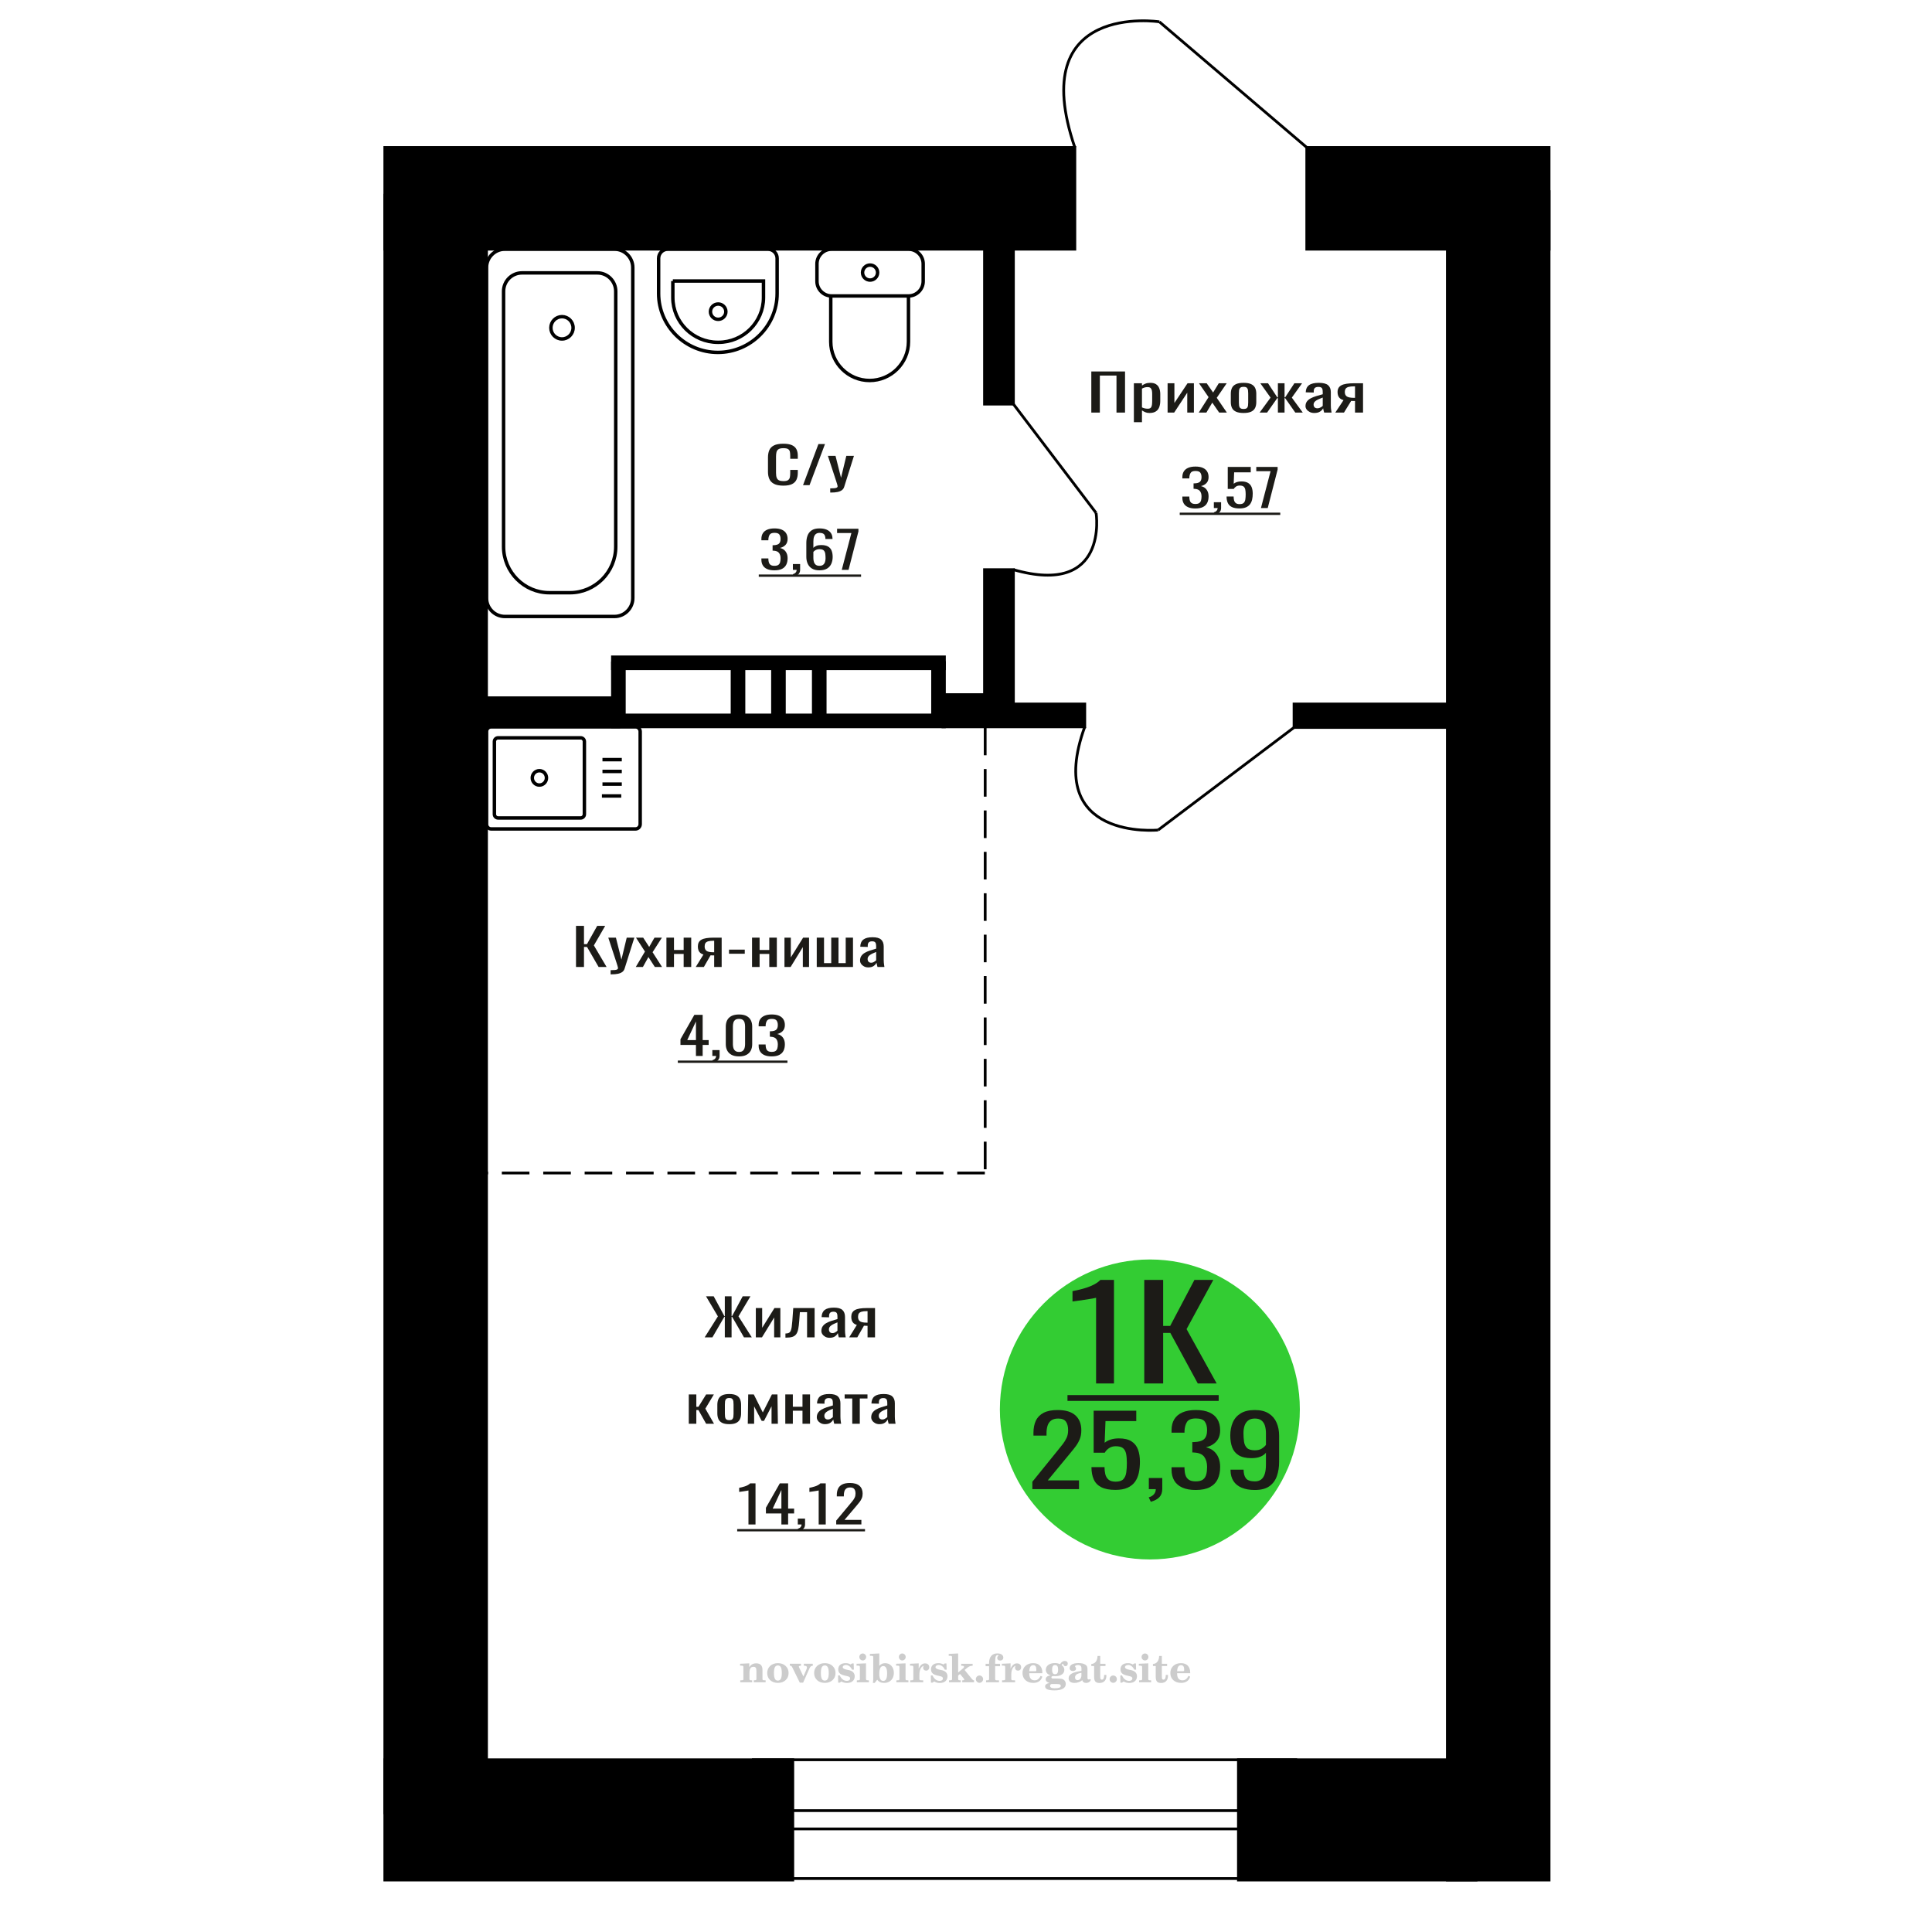 <?xml version="1.0" encoding="UTF-8"?>
<!DOCTYPE svg PUBLIC "-//W3C//DTD SVG 1.1//EN" "http://www.w3.org/Graphics/SVG/1.1/DTD/svg11.dtd">
<!-- Creator: CorelDRAW 2019 -->
<svg xmlns="http://www.w3.org/2000/svg" xml:space="preserve" width="140mm" height="140mm" version="1.1" style="shape-rendering:geometricPrecision; text-rendering:geometricPrecision; image-rendering:optimizeQuality; fill-rule:evenodd; clip-rule:evenodd"
viewBox="0 0 14000 14000"
 xmlns:xlink="http://www.w3.org/1999/xlink">
 <defs>
  <style type="text/css">
   <![CDATA[
    .str0 {stroke:black;stroke-width:25;stroke-miterlimit:22.926}
    .str2 {stroke:black;stroke-width:25.01;stroke-miterlimit:22.926}
    .str1 {stroke:black;stroke-width:20;stroke-miterlimit:22.926}
    .str3 {stroke:black;stroke-width:20;stroke-miterlimit:22.926;stroke-dasharray:200 100}
    .fil1 {fill:none}
    .fil5 {fill:black}
    .fil4 {fill:#1C1B17}
    .fil3 {fill:#33CC33}
    .fil0 {fill:#1C1B17;fill-rule:nonzero}
    .fil2 {fill:#CCCCCC;fill-rule:nonzero}
   ]]>
  </style>
 </defs>
 <g id="Слой_x0020_1">
  <polygon class="fil0" points="7908.07,2989.7 7908.07,2691.81 8152.41,2691.81 8152.41,2989.7 8090.5,2989.7 8090.5,2721.6 7969.98,2721.6 7969.98,2989.7 "/>
  <path id="1" class="fil0" d="M8216.51 3059.57l0 -282.44 58.62 0 0 16.92c6.94,-5.39 15.34,-10.05 25.2,-13.97 9.87,-3.93 21.55,-5.89 35.06,-5.89 16.44,0 29.49,2.88 39.18,8.64 9.66,5.77 16.89,13 21.63,21.7 4.75,8.71 7.86,17.53 9.32,26.48 1.46,8.95 2.19,16.61 2.19,22.99l0 51.48c0,14.96 -2.19,29.12 -6.58,42.48 -4.38,13.36 -12.32,24.15 -23.82,32.36 -11.52,8.22 -27.68,12.32 -48.49,12.32 -11.32,0 -21.36,-1.9 -30.14,-5.7 -8.76,-3.8 -16.61,-8.15 -23.55,-13.05l0 85.68 -58.62 0zm100.81 -97.82c10.22,0 17.53,-2.51 21.91,-7.54 4.38,-5.02 7.12,-11.83 8.21,-20.41 1.1,-8.58 1.65,-18.02 1.65,-28.32l0 -51.48c0,-8.83 -0.73,-16.98 -2.19,-24.46 -1.46,-7.48 -4.57,-13.42 -9.32,-17.84 -4.74,-4.41 -12.23,-6.62 -22.45,-6.62 -7.67,0 -14.99,1.11 -21.92,3.31 -6.94,2.21 -12.97,4.79 -18.08,7.73l0 136.07c5.48,2.7 11.68,4.96 18.62,6.8 6.94,1.84 14.79,2.76 23.57,2.76z"/>
  <polygon id="2" class="fil0" points="8460.85,2989.7 8460.85,2777.13 8510.16,2777.13 8510.16,2920.19 8605.48,2777.13 8651.5,2777.13 8651.5,2989.7 8603.29,2989.7 8603.29,2845.54 8508.5,2989.7 "/>
  <polygon id="3" class="fil0" points="8686.57,2989.7 8757.79,2877.9 8688.2,2777.13 8744.08,2777.13 8790.65,2844.43 8831.75,2777.13 8889.27,2777.13 8816.96,2882.68 8890.37,2989.7 8834.49,2989.7 8784.63,2917.62 8741.89,2989.7 "/>
  <path id="4" class="fil0" d="M9011.44 2992.64c-23.38,0 -41.82,-3.19 -55.33,-9.56 -13.51,-6.37 -23.11,-15.45 -28.77,-27.21 -5.66,-11.77 -8.49,-25.62 -8.49,-41.56l0 -61.78c0,-15.94 2.83,-29.79 8.49,-41.56 5.66,-11.77 15.26,-20.84 28.77,-27.22 13.51,-6.37 31.95,-9.56 55.33,-9.56 23.37,0 41.72,3.19 55.05,9.56 13.34,6.38 22.84,15.45 28.5,27.22 5.66,11.77 8.49,25.62 8.49,41.56l0 61.78c0,15.94 -2.83,29.79 -8.49,41.56 -5.66,11.76 -15.16,20.84 -28.5,27.21 -13.33,6.37 -31.68,9.56 -55.05,9.56zm0 -29.05c11.32,0 19.27,-2.21 23.83,-6.62 4.57,-4.41 7.3,-10.24 8.22,-17.47 0.91,-7.23 1.37,-14.77 1.37,-22.62l0 -66.56c0,-8.09 -0.46,-15.69 -1.37,-22.8 -0.92,-7.11 -3.65,-12.94 -8.22,-17.47 -4.56,-4.54 -12.51,-6.8 -23.83,-6.8 -11.33,0 -19.36,2.26 -24.11,6.8 -4.75,4.53 -7.58,10.36 -8.49,17.47 -0.91,7.11 -1.37,14.71 -1.37,22.8l0 66.56c0,7.85 0.46,15.39 1.37,22.62 0.91,7.23 3.74,13.06 8.49,17.47 4.75,4.41 12.78,6.62 24.11,6.62z"/>
  <polygon id="5" class="fil0" points="9127.59,2989.7 9207.03,2881.21 9132.52,2777.13 9188.4,2777.13 9255.79,2879.37 9260.17,2879.37 9260.17,2777.13 9308.37,2777.13 9308.37,2879.37 9312.75,2879.37 9379.6,2777.13 9435.47,2777.13 9360.98,2881.21 9440.41,2989.7 9386.17,2989.7 9312.75,2885.26 9308.37,2885.26 9308.37,2989.7 9260.17,2989.7 9260.17,2885.26 9255.24,2885.26 9181.83,2989.7 "/>
  <path id="6" class="fil0" d="M9523.69 2992.64c-12.42,0 -23.38,-2.39 -32.87,-7.17 -9.49,-4.78 -16.99,-10.91 -22.47,-18.39 -5.48,-7.48 -8.21,-15.38 -8.21,-23.72 0,-13.24 3.28,-24.39 9.87,-33.46 6.56,-9.08 15.61,-16.74 27.11,-22.99 11.5,-6.25 24.83,-11.71 40,-16.36 15.15,-4.66 31.13,-9.2 47.93,-13.61l0 -15.08c0,-8.58 -0.74,-15.69 -2.2,-21.33 -1.46,-5.64 -4.47,-9.87 -9.03,-12.69 -4.57,-2.82 -11.42,-4.23 -20.54,-4.23 -8.05,0 -14.53,1.23 -19.46,3.68 -4.93,2.45 -8.49,5.95 -10.68,10.48 -2.19,4.54 -3.29,9.87 -3.29,16l0 10.66 -58.07 -1.47c0.73,-23.53 8.76,-40.88 24.11,-52.03 15.34,-11.16 39.07,-16.74 71.22,-16.74 31.4,0 53.69,5.76 66.84,17.29 13.14,11.52 19.72,28.19 19.72,50.01l0 97.09c0,6.62 0.27,13 0.82,19.12 0.54,6.13 1.28,11.83 2.19,17.11 0.91,5.27 1.73,10.23 2.46,14.89l-53.69 0c-1.09,-3.92 -2.46,-8.89 -4.11,-14.89 -1.64,-6.01 -2.83,-11.47 -3.56,-16.37 -3.65,8.34 -10.68,16.12 -21.08,23.35 -10.41,7.24 -24.76,10.85 -43.01,10.85zm23 -33.83c5.84,0 11.33,-1.11 16.44,-3.31 5.12,-2.21 9.68,-4.72 13.7,-7.54 4.02,-2.82 6.75,-5.09 8.22,-6.8l0 -60.32c-9.13,3.44 -17.72,6.87 -25.75,10.3 -8.03,3.43 -15.06,7.05 -21.1,10.85 -6.02,3.8 -10.77,8.09 -14.24,12.87 -3.47,4.78 -5.2,10.24 -5.2,16.37 0,8.58 2.37,15.32 7.12,20.22 4.74,4.91 11.68,7.36 20.81,7.36z"/>
  <path id="7" class="fil0" d="M9676 2989.7l59.71 -90.1c-10.22,-2.7 -18.54,-6.74 -24.93,-12.14 -6.39,-5.39 -11.05,-12.01 -13.97,-19.86 -2.92,-7.84 -4.38,-16.67 -4.38,-26.48 0,-11.27 2.19,-20.96 6.57,-29.05 4.39,-8.09 11.32,-14.71 20.83,-19.86 9.48,-5.15 22.09,-8.95 37.79,-11.4 15.71,-2.45 35.07,-3.68 58.08,-3.68l61.36 0 0 212.57 -58.08 0 0 -83.85c-5.84,0 -10.77,-0.06 -14.79,-0.18 -4.01,-0.13 -8.41,-0.31 -13.14,-0.55l-52.05 84.58 -63 0zm136.41 -106.65c0.73,0 1.92,0 3.56,0 1.64,0 2.65,0 3.01,0l0 -83.48c-0.36,0 -1.37,0 -3.01,0 -1.64,0 -2.65,0 -3.01,0 -17.18,0 -30.78,1.41 -40.82,4.23 -10.04,2.82 -17.07,7.23 -21.09,13.24 -4.02,6 -6.02,14.03 -6.02,24.08 0,13.98 4.65,24.4 13.96,31.26 9.32,6.87 27.13,10.42 53.42,10.67z"/>
  <path class="fil1 str0" d="M3559.6 6006.8l1045.29 0c18.75,0 34.1,-15.53 34.1,-34.53l0 -670.91c0,-18.99 -15.35,-34.53 -34.1,-34.53l-1045.29 0c-18.75,0 -34.1,15.54 -34.1,34.53l0 670.91c0,19 15.35,34.53 34.1,34.53zm49.71 -79.68l598.56 0c14.72,0 26.75,-12.19 26.75,-27.09l0 -526.41c0,-14.91 -12.03,-27.1 -26.75,-27.1l-598.56 0c-14.72,0 -26.75,12.19 -26.75,27.1l0 526.41c0,14.9 12.03,27.09 26.75,27.09zm299.28 -238.23c28.4,0 51.42,-23.31 51.42,-52.07 0,-28.76 -23.02,-52.07 -51.42,-52.07 -28.4,0 -51.43,23.31 -51.43,52.07 0,28.76 23.03,52.07 51.43,52.07zm453.15 78.84l140.17 0m-136.27 -85.68l140.16 0m-140.16 -91.81l140.16 0m-140.16 -85.67l140.16 0"/>
  <path class="fil2" d="M5364.13 12190.33l0 -14.11 13.22 -0.28c3.86,-0.29 6.44,-1.13 7.71,-2.54 1.27,-1.41 1.93,-4.05 1.93,-7.91l0 -84.43c0,-4.56 -0.99,-7.52 -3.01,-9.03 -2.02,-1.46 -6.21,-2.21 -12.56,-2.21 -0.84,0 -2.21,0.05 -4.09,0.14 -1.88,0.1 -3.29,0.14 -4.33,0.14l0 -13.82 66.37 -3.11 0 27.05c6.78,-9.32 14.21,-16.14 22.25,-20.51 8.04,-4.38 17.26,-6.54 27.61,-6.54 15.66,0 27.24,4 34.76,12 7.53,7.99 11.29,20.27 11.29,36.83l0 63.49c0,3.86 0.66,6.5 1.98,7.95 1.36,1.51 3.9,2.31 7.66,2.5l13.22 0.28 0 14.11 -86.08 0 0 -14.11 9.69 -0.71c3.86,-0.18 6.4,-0.98 7.62,-2.4 1.27,-1.41 1.88,-4.04 1.88,-7.9l0 -58.98c0,-9.79 -1.69,-16.93 -5.03,-21.31 -3.34,-4.42 -8.75,-6.63 -16.18,-6.63 -10.16,0 -17.54,3.48 -22.15,10.49 -4.57,6.96 -6.87,18.44 -6.87,34.43l0 42.28c0,3.86 0.66,6.5 1.93,7.91 1.27,1.41 3.81,2.25 7.66,2.54l9.88 0.28 0 14.11 -86.36 0z"/>
  <path id="1" class="fil2" d="M5559.48 12123.49c0,-21.12 7.19,-38.33 21.54,-51.69 14.39,-13.36 33.02,-20.04 55.88,-20.04 22.67,0 41.25,6.68 55.74,20.08 14.53,13.41 21.78,30.63 21.78,51.65 0,21.03 -7.2,38.19 -21.55,51.46 -14.39,13.26 -33.02,19.9 -55.97,19.9 -22.95,0 -41.63,-6.64 -55.93,-19.85 -14.34,-13.22 -21.49,-30.39 -21.49,-51.51zm48.82 0c0,18.96 2.26,32.79 6.77,41.53 4.52,8.8 11.67,13.17 21.55,13.17 9.92,0 17.17,-4.37 21.77,-13.17 4.61,-8.74 6.92,-22.57 6.92,-41.53 0,-19.19 -2.26,-33.16 -6.82,-41.91 -4.56,-8.79 -11.76,-13.17 -21.59,-13.17 -9.97,0 -17.22,4.38 -21.78,13.17 -4.56,8.75 -6.82,22.72 -6.82,41.91z"/>
  <path id="2" class="fil2" d="M5740.89 12081.68c-2.11,-4.57 -4.33,-7.62 -6.58,-9.08 -2.31,-1.46 -5.6,-2.21 -9.83,-2.21l-1.09 0 0 -14.4 80.53 0 0 14.4 -6.07 0.56c-3.2,0.28 -5.5,0.85 -6.91,1.79 -1.36,0.89 -2.07,2.3 -2.07,4.14 0,0.8 0.33,2.11 0.89,3.85 0.61,1.74 1.37,3.53 2.31,5.37l29.63 62.46 23.14 -53.62c0.76,-1.83 1.32,-3.9 1.79,-6.16 0.47,-2.26 0.71,-4.24 0.71,-5.98 0,-3.48 -1.32,-6.3 -3.96,-8.37 -2.58,-2.02 -6.25,-3.2 -10.95,-3.48l-7.44 -0.56 0 -14.4 64.63 0 0 14.96c-6.07,0.28 -10.77,1.69 -14.11,4.28 -3.39,2.54 -6.73,7.62 -10.16,15.15l-45.72 102.77 -23.99 0 -54.75 -111.47z"/>
  <path id="3" class="fil2" d="M5899.55 12123.49c0,-21.12 7.19,-38.33 21.54,-51.69 14.39,-13.36 33.02,-20.04 55.88,-20.04 22.67,0 41.25,6.68 55.74,20.08 14.53,13.41 21.78,30.63 21.78,51.65 0,21.03 -7.2,38.19 -21.55,51.46 -14.39,13.26 -33.02,19.9 -55.97,19.9 -22.95,0 -41.63,-6.64 -55.93,-19.85 -14.34,-13.22 -21.49,-30.39 -21.49,-51.51zm48.82 0c0,18.96 2.26,32.79 6.77,41.53 4.52,8.8 11.67,13.17 21.55,13.17 9.92,0 17.17,-4.37 21.77,-13.17 4.61,-8.74 6.92,-22.57 6.92,-41.53 0,-19.19 -2.26,-33.16 -6.82,-41.91 -4.56,-8.79 -11.76,-13.17 -21.59,-13.17 -9.97,0 -17.22,4.38 -21.78,13.17 -4.56,8.75 -6.82,22.72 -6.82,41.91z"/>
  <path id="4" class="fil2" d="M6072.78 12140.66l12.18 0c5.79,12.79 13.12,22.58 22.01,29.35 8.94,6.77 18.87,10.16 29.87,10.16 7.2,0 12.89,-1.6 17.08,-4.75 4.23,-3.2 6.35,-7.43 6.35,-12.79 0,-4.8 -1.84,-8.47 -5.55,-11.06 -3.72,-2.59 -11.62,-5.13 -23.76,-7.62 -20.84,-4 -35.51,-9.64 -44.02,-16.84 -8.52,-7.19 -12.75,-17.26 -12.75,-30.19 0,-14.35 4.75,-25.45 14.25,-33.31 9.5,-7.9 23,-11.85 40.45,-11.85 6.49,0 12.7,0.8 18.49,2.45 5.83,1.64 11.15,3.99 15.94,7.1l11.06 -7.57 11.61 0 1.37 45.15 -13.27 0c-4.93,-10.58 -11.33,-18.91 -19.14,-24.88 -7.81,-5.98 -16.18,-8.99 -25.16,-8.99 -6.82,0 -12.37,1.51 -16.65,4.57 -4.33,3.05 -6.5,6.86 -6.5,11.47 0,8.75 11.15,15.1 33.4,19.05 2.68,0.47 4.75,0.85 6.21,1.13 15.71,2.92 27.56,8.23 35.46,15.95 7.91,7.71 11.86,17.73 11.86,30.01 0,14.81 -4.99,26.53 -14.96,35.18 -9.97,8.7 -23.57,13.03 -40.83,13.03 -7.71,0 -15.05,-0.89 -21.92,-2.73 -6.91,-1.83 -13.12,-4.47 -18.76,-7.95l-12.14 8.42 -11.34 0 -0.84 -52.49z"/>
  <path id="5" class="fil2" d="M6227.1 12006.89c0,-7.01 2.4,-12.94 7.25,-17.78 4.84,-4.89 10.67,-7.34 17.59,-7.34 6.63,0 12.37,2.45 17.26,7.38 4.85,4.94 7.29,10.82 7.29,17.74 0,6.91 -2.4,12.84 -7.24,17.87 -4.85,5.03 -10.59,7.53 -17.31,7.53 -6.92,0 -12.75,-2.45 -17.59,-7.39 -4.85,-4.94 -7.25,-10.91 -7.25,-18.01zm48.26 158.56c0,3.95 0.66,6.68 1.93,8.09 1.32,1.41 3.91,2.21 7.76,2.4l11.2 0.28 0 14.11 -87.21 0 0 -14.11 12.28 -0.28c3.81,-0.19 6.39,-0.99 7.71,-2.5 1.37,-1.45 2.02,-4.14 2.02,-7.99l0 -84.48c0,-4.47 -0.98,-7.48 -3.01,-8.94 -2.02,-1.46 -6.16,-2.21 -12.41,-2.21 -0.85,0 -2.17,0.05 -4.1,0.14 -1.88,0.1 -3.34,0.14 -4.46,0.14l0 -13.82 68.29 -3.11 0 112.28z"/>
  <path id="6" class="fil2" d="M6400.1 12072.93c-9.59,0 -16.74,4.75 -21.4,14.25 -4.7,9.55 -7.05,23.99 -7.05,43.37 0,16.27 2.39,28.64 7.24,37.16 4.84,8.51 11.9,12.74 21.21,12.74 9.64,0 16.75,-4.47 21.36,-13.45 4.61,-8.94 6.91,-22.81 6.91,-41.53 0,-17.69 -2.35,-30.81 -7.05,-39.51 -4.66,-8.71 -11.76,-13.03 -21.22,-13.03zm-74.97 121.92c0.94,-5.32 1.64,-10.59 2.07,-15.81 0.47,-5.22 0.7,-10.58 0.7,-16.09l0 -153.48c0,-4.42 -0.99,-7.38 -2.92,-8.84 -1.92,-1.46 -6.02,-2.21 -12.22,-2.21 -0.85,0 -2.26,0.05 -4.29,0.14 -2.02,0.1 -3.66,0.14 -4.84,0.14l0 -13.83 68.02 -3.38 0 89.79c5.78,-6.58 12.08,-11.43 18.86,-14.58 6.82,-3.11 14.44,-4.66 22.9,-4.66 19.01,0 34.39,6.49 46.15,19.48 11.76,12.98 17.64,30 17.64,51.03 0,21.87 -6.5,39.42 -19.43,52.68 -12.94,13.27 -29.96,19.9 -51.13,19.9 -11.19,0 -20.93,-1.98 -29.26,-5.93 -8.32,-3.9 -15.24,-9.83 -20.74,-17.73l-18.01 23.38 -13.5 0z"/>
  <path id="7" class="fil2" d="M6513.6 12006.89c0,-7.01 2.4,-12.94 7.25,-17.78 4.84,-4.89 10.67,-7.34 17.59,-7.34 6.63,0 12.37,2.45 17.26,7.38 4.85,4.94 7.29,10.82 7.29,17.74 0,6.91 -2.4,12.84 -7.24,17.87 -4.85,5.03 -10.59,7.53 -17.31,7.53 -6.92,0 -12.75,-2.45 -17.59,-7.39 -4.85,-4.94 -7.25,-10.91 -7.25,-18.01zm48.26 158.56c0,3.95 0.66,6.68 1.93,8.09 1.32,1.41 3.91,2.21 7.76,2.4l11.2 0.28 0 14.11 -87.21 0 0 -14.11 12.28 -0.28c3.81,-0.19 6.39,-0.99 7.71,-2.5 1.37,-1.45 2.02,-4.14 2.02,-7.99l0 -84.48c0,-4.47 -0.98,-7.48 -3.01,-8.94 -2.02,-1.46 -6.16,-2.21 -12.41,-2.21 -0.85,0 -2.17,0.05 -4.1,0.14 -1.88,0.1 -3.34,0.14 -4.46,0.14l0 -13.82 68.29 -3.11 0 112.28z"/>
  <path id="8" class="fil2" d="M6595.49 12190.33l0 -14.11 13.22 -0.28c3.86,-0.29 6.44,-1.13 7.71,-2.54 1.27,-1.41 1.93,-4.05 1.93,-7.91l0 -84.47c0,-4.52 -0.99,-7.53 -3.01,-8.99 -2.02,-1.46 -6.21,-2.21 -12.56,-2.21 -0.84,0 -2.21,0.05 -4.09,0.14 -1.88,0.1 -3.29,0.14 -4.33,0.14l0 -13.82 62.89 -3.11 0 38.85c5.55,-12.74 12.14,-22.39 19.9,-28.88 7.71,-6.44 16.41,-9.69 26.15,-9.69 9.03,0 16.37,2.54 22.01,7.58 5.65,5.08 8.47,11.52 8.47,19.42 0,7.72 -2.07,13.88 -6.26,18.53 -4.18,4.66 -9.69,6.97 -16.51,6.97 -6.35,0 -11.52,-2.03 -15.52,-6.12 -4,-4.09 -6.02,-9.41 -6.02,-15.94 0,-2.59 0.42,-4.94 1.27,-7.15 0.8,-2.21 2.12,-4.33 3.86,-6.35 -10.49,3.38 -18.44,10.67 -23.94,21.77 -5.51,11.11 -8.28,25.59 -8.28,43.42l0 29.91c0,3.86 0.66,6.5 1.97,7.95 1.37,1.51 3.91,2.31 7.67,2.5l18.02 0.28 0 14.11 -94.55 0z"/>
  <path id="9" class="fil2" d="M6745.12 12140.66l12.18 0c5.79,12.79 13.12,22.58 22.01,29.35 8.94,6.77 18.87,10.16 29.87,10.16 7.2,0 12.89,-1.6 17.08,-4.75 4.23,-3.2 6.35,-7.43 6.35,-12.79 0,-4.8 -1.84,-8.47 -5.55,-11.06 -3.72,-2.59 -11.62,-5.13 -23.76,-7.62 -20.84,-4 -35.51,-9.64 -44.02,-16.84 -8.52,-7.19 -12.75,-17.26 -12.75,-30.19 0,-14.35 4.75,-25.45 14.25,-33.31 9.5,-7.9 23,-11.85 40.45,-11.85 6.49,0 12.7,0.8 18.49,2.45 5.83,1.64 11.15,3.99 15.94,7.1l11.06 -7.57 11.61 0 1.37 45.15 -13.27 0c-4.93,-10.58 -11.33,-18.91 -19.14,-24.88 -7.81,-5.98 -16.18,-8.99 -25.16,-8.99 -6.82,0 -12.37,1.51 -16.65,4.57 -4.33,3.05 -6.5,6.86 -6.5,11.47 0,8.75 11.15,15.1 33.4,19.05 2.68,0.47 4.75,0.85 6.21,1.13 15.71,2.92 27.56,8.23 35.46,15.95 7.91,7.71 11.86,17.73 11.86,30.01 0,14.81 -4.99,26.53 -14.96,35.18 -9.97,8.7 -23.57,13.03 -40.83,13.03 -7.71,0 -15.05,-0.89 -21.92,-2.73 -6.91,-1.83 -13.12,-4.47 -18.76,-7.95l-12.14 8.42 -11.34 0 -0.84 -52.49z"/>
  <path id="10" class="fil2" d="M6898.88 12009.43c0,-4.38 -0.94,-7.34 -2.82,-8.8 -1.88,-1.46 -5.93,-2.21 -12.14,-2.21 -0.7,0 -2.12,0.05 -4.19,0.14 -2.02,0.1 -3.66,0.14 -4.84,0.14l0 -13.83 68.3 -3.38 0 137.96 33.91 -28.51c2.96,-2.4 5.13,-4.56 6.54,-6.54 1.46,-1.97 2.16,-3.85 2.16,-5.59 0,-2.78 -1.31,-4.8 -3.95,-6.12 -2.59,-1.36 -6.54,-2.02 -11.76,-2.02 -0.47,0 -1.27,0.05 -2.35,0.14 -1.08,0.09 -1.93,0.14 -2.49,0.14l0 -14.67 82.92 0 0 14.67c-7.15,0 -13.59,0.94 -19.33,2.82 -5.74,1.88 -11.15,4.89 -16.18,9.03l-22.86 18.35 52.73 64.86c2.82,3.58 5.45,6.21 7.81,7.81 2.4,1.6 4.89,2.4 7.43,2.4l0.56 0 0 14.11 -85.51 0 0 -14.11 6.77 -0.28c2.59,-0.19 4.52,-0.76 5.93,-1.7 1.36,-0.98 2.07,-2.3 2.07,-3.95 0,-1.55 -1.27,-3.9 -3.72,-7.01 -0.65,-0.84 -1.12,-1.45 -1.41,-1.78l-25.73 -31.28 -13.54 11 0 24.27c0,3.86 0.66,6.5 1.93,7.95 1.27,1.51 3.85,2.31 7.71,2.5l9.27 0.28 0 14.11 -85.23 0 0 -14.11 12.23 -0.28c3.76,-0.19 6.35,-0.99 7.71,-2.5 1.36,-1.45 2.07,-4.09 2.07,-7.95l0 -156.06z"/>
  <path id="11" class="fil2" d="M7097.61 12141.22c7.15,0 13.35,2.59 18.58,7.81 5.22,5.18 7.85,11.38 7.85,18.63 0,7.29 -2.59,13.54 -7.81,18.77 -5.17,5.22 -11.38,7.85 -18.62,7.85 -7.2,0 -13.36,-2.63 -18.54,-7.85 -5.22,-5.23 -7.8,-11.48 -7.8,-18.77 0,-7.15 2.63,-13.36 7.85,-18.58 5.22,-5.22 11.38,-7.86 18.49,-7.86z"/>
  <path id="12" class="fil2" d="M7142.2 12074.06l0 -17.78 25.02 0 0 -5.65c0,-21.97 5.22,-38.99 15.71,-51.17 10.49,-12.19 25.21,-18.26 44.12,-18.26 13.27,0 23.76,2.73 31.52,8.14 7.76,5.41 11.66,12.7 11.66,21.87 0,6.82 -2.07,12.19 -6.21,16.09 -4.14,3.9 -9.87,5.83 -17.26,5.83 -6.07,0 -11.01,-1.78 -14.82,-5.36 -3.81,-3.57 -5.73,-8.18 -5.73,-13.78 0,-5.88 2.63,-11.1 7.95,-15.71 1.08,-1.08 1.64,-1.79 1.64,-2.07 0,-0.99 -0.47,-1.74 -1.36,-2.16 -0.94,-0.47 -2.45,-0.71 -4.57,-0.71 -7,0 -11.85,3.58 -14.53,10.68 -2.73,7.1 -4.09,21.54 -4.09,43.32l0 8.94 35.51 0 0 17.78 -35.51 0 0 91.43c0,4.14 0.84,6.97 2.59,8.47 1.74,1.51 5.08,2.26 10.01,2.26l15.06 0 0 14.11 -93.7 0 0 -14.11 12.37 -0.28c3.76,-0.19 6.3,-0.99 7.67,-2.5 1.31,-1.45 1.97,-4.09 1.97,-7.95l0 -91.43 -25.02 0z"/>
  <path id="13" class="fil2" d="M7261.2 12190.33l0 -14.11 13.22 -0.28c3.86,-0.29 6.44,-1.13 7.71,-2.54 1.27,-1.41 1.93,-4.05 1.93,-7.91l0 -84.47c0,-4.52 -0.99,-7.53 -3.01,-8.99 -2.02,-1.46 -6.21,-2.21 -12.56,-2.21 -0.84,0 -2.21,0.05 -4.09,0.14 -1.88,0.1 -3.29,0.14 -4.33,0.14l0 -13.82 62.89 -3.11 0 38.85c5.55,-12.74 12.14,-22.39 19.9,-28.88 7.71,-6.44 16.41,-9.69 26.15,-9.69 9.03,0 16.37,2.54 22.01,7.58 5.65,5.08 8.47,11.52 8.47,19.42 0,7.72 -2.07,13.88 -6.26,18.53 -4.18,4.66 -9.69,6.97 -16.51,6.97 -6.35,0 -11.52,-2.03 -15.52,-6.12 -4,-4.09 -6.02,-9.41 -6.02,-15.94 0,-2.59 0.42,-4.94 1.27,-7.15 0.8,-2.21 2.12,-4.33 3.86,-6.35 -10.49,3.38 -18.44,10.67 -23.94,21.77 -5.51,11.11 -8.28,25.59 -8.28,43.42l0 29.91c0,3.86 0.66,6.5 1.97,7.95 1.37,1.51 3.91,2.31 7.67,2.5l18.02 0.28 0 14.11 -94.55 0z"/>
  <path id="14" class="fil2" d="M7540.65 12143.76l12.42 5.93c-4.42,14.77 -12.14,26.01 -23.19,33.68 -11.1,7.67 -25.17,11.48 -42.24,11.48 -23.43,0 -42.29,-6.59 -56.68,-19.71 -14.35,-13.13 -21.54,-30.34 -21.54,-51.65 0,-21.26 7.15,-38.57 21.4,-51.83 14.3,-13.27 32.97,-19.9 56.02,-19.9 21.02,0 37.35,6.07 49.01,18.25 11.67,12.14 17.5,29.21 17.5,51.13l0 3.71 -94.83 0 0 1.93c0,16.33 3.3,28.65 9.83,36.97 6.59,8.33 16.37,12.47 29.31,12.47 9.45,0 17.78,-2.73 24.93,-8.19 7.19,-5.45 13.21,-13.54 18.06,-24.27zm-82.13 -33.58l43.37 0c2.96,0 5.03,-0.66 6.21,-1.93 1.18,-1.27 1.79,-3.62 1.79,-7.05 0,-12.14 -1.84,-20.98 -5.46,-26.49 -3.62,-5.5 -9.31,-8.27 -17.12,-8.27 -8.98,0 -15.85,3.62 -20.6,10.81 -4.71,7.25 -7.43,18.21 -8.19,32.93z"/>
  <path id="15" class="fil2" d="M7605.18 12195.46c-9.12,-2.31 -15.99,-5.69 -20.65,-10.26 -4.65,-4.56 -6.96,-10.16 -6.96,-16.88 0,-7.43 3.06,-13.55 9.22,-18.39 6.16,-4.8 15.05,-8.09 26.62,-9.84 -11.38,-3.05 -20.03,-8.04 -26.01,-15.05 -5.97,-6.96 -8.98,-15.47 -8.98,-25.49 0,-14.3 6.07,-25.97 18.2,-34.9 12.14,-8.99 27.99,-13.45 47.56,-13.45 6.91,0 13.4,0.7 19.56,2.07 6.17,1.36 12.14,3.43 17.92,6.16l4.85 -7.01c3.76,-5.36 8.28,-9.46 13.5,-12.37 5.22,-2.92 10.68,-4.38 16.37,-4.38 6.25,0 11.33,1.79 15.28,5.37 3.96,3.62 5.93,8.23 5.93,13.82 0,5.51 -1.5,10.02 -4.56,13.46 -3.01,3.43 -6.96,5.17 -11.81,5.17 -3.34,0 -6.16,-0.7 -8.56,-2.12 -2.4,-1.45 -4.33,-3.62 -5.78,-6.53 -0.57,-1.13 -0.9,-2.5 -1.09,-4.14 -0.28,-2.31 -1.27,-3.48 -2.91,-3.58 -1.65,0 -3.48,0.8 -5.51,2.4 -2.02,1.6 -3.66,3.62 -4.93,6.07 6.96,4.8 12.04,9.92 15.24,15.43 3.19,5.55 4.79,11.9 4.79,19.05 0,14.34 -5.83,25.58 -17.45,33.72 -11.62,8.14 -27.75,12.23 -48.4,12.23 -1.74,0 -4.18,-0.09 -7.34,-0.28 -3.1,-0.19 -5.36,-0.28 -6.72,-0.28 -4.33,0 -7.72,0.8 -10.11,2.44 -2.45,1.6 -3.67,3.81 -3.67,6.64 0,3.24 1.08,5.5 3.24,6.77 2.17,1.27 5.93,1.93 11.34,1.93l20.46 0c10.72,0 20.08,0.33 28.03,1.03 8,0.71 13.45,1.6 16.51,2.68 7.72,2.78 13.74,7.34 18.06,13.78 4.33,6.45 6.5,13.88 6.5,22.3 0,14.86 -7.06,26.29 -21.17,34.29 -14.11,8 -34.34,11.99 -60.73,11.99 -22.43,0 -39.32,-2.44 -50.65,-7.29 -11.34,-4.89 -17.03,-12.13 -17.03,-21.77 0,-6.35 2.77,-11.62 8.28,-15.9 5.5,-4.28 13.36,-7.25 23.56,-8.89zm13.88 7.85c-3.58,1.46 -6.12,3.15 -7.62,5.04 -1.51,1.88 -2.26,4.32 -2.26,7.38 0,6.16 2.68,10.72 8,13.64 5.31,2.96 13.59,4.42 24.83,4.42 15.24,0 26.53,-1.41 33.82,-4.18 7.29,-2.83 10.96,-7.15 10.96,-13.08 0,-4.66 -1.97,-8.04 -5.93,-10.11 -3.95,-2.07 -10.72,-3.11 -20.32,-3.11l-41.48 0zm4.8 -104.51c0,11.61 1.74,20.08 5.22,25.4 3.53,5.31 8.98,7.99 16.46,7.99 7.53,0 13.08,-2.68 16.7,-8.09 3.57,-5.36 5.36,-13.78 5.36,-25.3 0,-11.29 -1.79,-19.66 -5.36,-25.07 -3.62,-5.41 -9.17,-8.14 -16.7,-8.14 -7.48,0 -12.93,2.73 -16.46,8.14 -3.48,5.41 -5.22,13.78 -5.22,25.07z"/>
  <path id="16" class="fil2" d="M7836.42 12122.03c-16.7,2.68 -28.6,6.63 -35.66,11.86 -7.1,5.22 -10.63,12.55 -10.63,22.06 0,5.78 1.6,10.34 4.75,13.78 3.15,3.38 7.43,5.08 12.75,5.08 8.7,0 15.71,-3.25 20.93,-9.74 5.22,-6.49 7.86,-15.38 7.86,-26.67l0 -16.37zm43.74 35.75c0,4.52 0.8,7.71 2.4,9.64 1.6,1.93 4.23,2.87 7.81,2.87 1.64,0 3.52,-0.47 5.64,-1.46 2.12,-0.94 3.43,-1.41 4,-1.41 1.08,0 1.97,0.33 2.63,1.08 0.61,0.76 0.94,1.79 0.94,3.2 0,5.88 -3.34,11.25 -10.06,16.14 -6.73,4.84 -14.77,7.29 -24.13,7.29 -7.01,0 -12.98,-1.84 -17.92,-5.55 -4.99,-3.72 -7.9,-8.52 -8.85,-14.35 -7.71,6.3 -16.46,11.2 -26.24,14.68 -9.79,3.48 -19.85,5.22 -30.25,5.22 -13.5,0 -23.99,-2.92 -31.42,-8.8 -7.43,-5.88 -11.14,-14.16 -11.14,-24.83 0,-14.21 7.47,-25.64 22.38,-34.2 14.92,-8.61 38.53,-15.05 70.75,-19.38l0 -15.33c0,-9.93 -1.98,-16.94 -5.93,-21.07 -3.95,-4.14 -10.53,-6.21 -19.71,-6.21 -5.97,0 -11,0.98 -15.05,2.96 -4.09,1.98 -6.16,4.28 -6.16,6.82 0,0.66 1.22,2.54 3.67,5.69 2.44,3.11 3.67,6.59 3.67,10.49 0,5.32 -2.07,9.6 -6.26,12.89 -4.18,3.24 -9.64,4.89 -16.32,4.89 -6.82,0 -12.47,-1.97 -16.98,-5.93 -4.47,-3.95 -6.73,-8.89 -6.73,-14.86 0,-11.76 5.65,-20.88 16.94,-27.37 11.33,-6.45 27.28,-9.69 47.97,-9.69 11.57,0 21.73,1.17 30.53,3.52 8.75,2.31 15.99,5.79 21.68,10.35 4.52,3.53 7.67,7.48 9.46,11.95 1.79,4.42 2.68,11.24 2.68,20.41l0 60.35z"/>
  <path id="17" class="fil2" d="M8016.9 12136.99c0,0.66 0.09,1.65 0.24,2.96 0.14,1.32 0.18,2.31 0.18,2.97 0,16.51 -4.37,29.39 -13.12,38.66 -8.8,9.22 -20.98,13.83 -36.55,13.83 -14.2,0 -24.32,-3.34 -30.29,-10.07 -5.97,-6.68 -8.94,-18.48 -8.94,-35.41l0 -77 -20.32 0 0 -15.15c13.97,-0.89 24.84,-6.35 32.55,-16.27 7.72,-9.93 11.95,-23.95 12.7,-41.96l19.38 0 0 56.73 38.1 0 0 16.65 -38.1 0 0 74.78c0,9.55 0.9,15.9 2.64,19.01 1.74,3.15 4.79,4.7 9.22,4.7 5.41,0 9.5,-2.87 12.32,-8.56 2.77,-5.69 4.33,-14.3 4.61,-25.87l15.38 0z"/>
  <path id="18" class="fil2" d="M8066.81 12141.22c7.15,0 13.35,2.59 18.58,7.81 5.22,5.18 7.85,11.38 7.85,18.63 0,7.29 -2.59,13.54 -7.81,18.77 -5.17,5.22 -11.38,7.85 -18.62,7.85 -7.2,0 -13.36,-2.63 -18.54,-7.85 -5.22,-5.23 -7.8,-11.48 -7.8,-18.77 0,-7.15 2.63,-13.36 7.85,-18.58 5.22,-5.22 11.38,-7.86 18.49,-7.86z"/>
  <path id="19" class="fil2" d="M8118.08 12140.66l12.18 0c5.79,12.79 13.12,22.58 22.01,29.35 8.94,6.77 18.87,10.16 29.87,10.16 7.2,0 12.89,-1.6 17.08,-4.75 4.23,-3.2 6.35,-7.43 6.35,-12.79 0,-4.8 -1.84,-8.47 -5.55,-11.06 -3.72,-2.59 -11.62,-5.13 -23.76,-7.62 -20.84,-4 -35.51,-9.64 -44.02,-16.84 -8.52,-7.19 -12.75,-17.26 -12.75,-30.19 0,-14.35 4.75,-25.45 14.25,-33.31 9.5,-7.9 23,-11.85 40.45,-11.85 6.49,0 12.7,0.8 18.49,2.45 5.83,1.64 11.15,3.99 15.94,7.1l11.06 -7.57 11.61 0 1.37 45.15 -13.27 0c-4.93,-10.58 -11.33,-18.91 -19.14,-24.88 -7.81,-5.98 -16.18,-8.99 -25.16,-8.99 -6.82,0 -12.37,1.51 -16.65,4.57 -4.33,3.05 -6.5,6.86 -6.5,11.47 0,8.75 11.15,15.1 33.4,19.05 2.68,0.47 4.75,0.85 6.21,1.13 15.71,2.92 27.56,8.23 35.46,15.95 7.91,7.71 11.86,17.73 11.86,30.01 0,14.81 -4.99,26.53 -14.96,35.18 -9.97,8.7 -23.57,13.03 -40.83,13.03 -7.71,0 -15.05,-0.89 -21.92,-2.73 -6.91,-1.83 -13.12,-4.47 -18.76,-7.95l-12.14 8.42 -11.34 0 -0.84 -52.49z"/>
  <path id="20" class="fil2" d="M8272.4 12006.89c0,-7.01 2.4,-12.94 7.25,-17.78 4.84,-4.89 10.67,-7.34 17.59,-7.34 6.63,0 12.37,2.45 17.26,7.38 4.85,4.94 7.29,10.82 7.29,17.74 0,6.91 -2.4,12.84 -7.24,17.87 -4.85,5.03 -10.59,7.53 -17.31,7.53 -6.92,0 -12.75,-2.45 -17.59,-7.39 -4.85,-4.94 -7.25,-10.91 -7.25,-18.01zm48.26 158.56c0,3.95 0.66,6.68 1.93,8.09 1.32,1.41 3.91,2.21 7.76,2.4l11.2 0.28 0 14.11 -87.21 0 0 -14.11 12.28 -0.28c3.81,-0.19 6.39,-0.99 7.71,-2.5 1.37,-1.45 2.02,-4.14 2.02,-7.99l0 -84.48c0,-4.47 -0.98,-7.48 -3.01,-8.94 -2.02,-1.46 -6.16,-2.21 -12.41,-2.21 -0.85,0 -2.17,0.05 -4.1,0.14 -1.88,0.1 -3.34,0.14 -4.46,0.14l0 -13.82 68.29 -3.11 0 112.28z"/>
  <path id="21" class="fil2" d="M8463.37 12136.99c0,0.66 0.09,1.65 0.24,2.96 0.14,1.32 0.18,2.31 0.18,2.97 0,16.51 -4.37,29.39 -13.12,38.66 -8.8,9.22 -20.98,13.83 -36.55,13.83 -14.2,0 -24.32,-3.34 -30.29,-10.07 -5.97,-6.68 -8.94,-18.48 -8.94,-35.41l0 -77 -20.32 0 0 -15.15c13.97,-0.89 24.84,-6.35 32.55,-16.27 7.72,-9.93 11.95,-23.95 12.7,-41.96l19.38 0 0 56.73 38.1 0 0 16.65 -38.1 0 0 74.78c0,9.55 0.9,15.9 2.64,19.01 1.74,3.15 4.79,4.7 9.22,4.7 5.41,0 9.5,-2.87 12.32,-8.56 2.77,-5.69 4.33,-14.3 4.61,-25.87l15.38 0z"/>
  <path id="22" class="fil2" d="M8611.96 12143.76l12.42 5.93c-4.42,14.77 -12.14,26.01 -23.19,33.68 -11.1,7.67 -25.17,11.48 -42.24,11.48 -23.43,0 -42.29,-6.59 -56.68,-19.71 -14.35,-13.13 -21.54,-30.34 -21.54,-51.65 0,-21.26 7.15,-38.57 21.4,-51.83 14.3,-13.27 32.97,-19.9 56.02,-19.9 21.02,0 37.35,6.07 49.01,18.25 11.67,12.14 17.5,29.21 17.5,51.13l0 3.71 -94.83 0 0 1.93c0,16.33 3.3,28.65 9.83,36.97 6.59,8.33 16.37,12.47 29.31,12.47 9.45,0 17.78,-2.73 24.93,-8.19 7.19,-5.45 13.21,-13.54 18.06,-24.27zm-82.13 -33.58l43.37 0c2.96,0 5.03,-0.66 6.21,-1.93 1.18,-1.27 1.79,-3.62 1.79,-7.05 0,-12.14 -1.84,-20.98 -5.46,-26.49 -3.62,-5.5 -9.31,-8.27 -17.12,-8.27 -8.98,0 -15.85,3.62 -20.6,10.81 -4.71,7.25 -7.43,18.21 -8.19,32.93z"/>
  <circle class="fil3" cx="8332.3" cy="10213.49" r="1086.85"/>
  <path class="fil0" d="M7480.83 10790.67l0 -53.31 182.26 -225.15c13.58,-16.84 26.1,-32.5 37.61,-47 11.5,-14.49 20.94,-29.81 28.32,-45.94 7.37,-16.13 11.05,-34.72 11.05,-55.76 0,-26.19 -5.3,-46.77 -15.92,-61.73 -10.62,-14.96 -29.2,-22.45 -55.74,-22.45 -22.42,0 -39.82,4.91 -52.2,14.73 -12.39,9.82 -20.94,22.68 -25.67,38.58 -4.72,15.9 -7.08,32.97 -7.08,51.21l0 18.93 -94.67 0 0 -19.64c0,-34.13 5.75,-63.47 17.25,-88.02 11.51,-24.55 30.09,-43.61 55.75,-57.17 25.66,-13.56 59.71,-20.34 102.19,-20.34 57.81,0 100.86,12.98 129.18,38.93 28.31,25.95 42.48,61.84 42.48,107.67 0,24.31 -3.69,45.59 -11.07,63.83 -7.38,18.23 -16.95,35.3 -28.76,51.2 -11.79,15.9 -24.77,32.26 -38.93,49.1l-164.57 199.2 226.51 0 0 63.13 -337.99 0z"/>
  <path id="1" class="fil0" d="M8082.5 10796.28c-43.06,0 -77.27,-6.55 -102.64,-19.64 -25.37,-13.09 -43.51,-32.03 -54.42,-56.81 -10.91,-24.79 -16.36,-54.25 -16.36,-88.38l94.67 0c0,16.83 1.77,33.32 5.31,49.45 3.53,16.13 11.05,29.46 22.56,39.98 11.5,10.52 29.05,15.78 52.65,15.78 25.95,0 44.53,-5.96 55.74,-17.89 11.2,-11.92 18.28,-28.05 21.23,-48.39 2.95,-20.34 4.43,-43.37 4.43,-69.09 0,-25.72 -1.77,-47.58 -5.31,-65.59 -3.54,-18 -10.91,-31.79 -22.13,-41.38 -11.2,-9.59 -28.9,-14.38 -53.08,-14.38 -19.46,0 -35.99,4.79 -49.55,14.38 -13.57,9.59 -23.59,20.46 -30.08,32.62l-80.52 0 0 -304.42 308.8 0 0 75.05 -222.97 0 -6.2 157.12c11.8,-9.82 26.41,-17.54 43.8,-23.15 17.4,-5.61 37.32,-8.41 59.73,-8.41 38.93,0 69.46,7.24 91.57,21.74 22.13,14.5 37.76,34.37 46.9,59.62 9.15,25.25 13.71,54.24 13.71,86.98 0,28.99 -2.65,55.99 -7.96,81.01 -5.31,25.02 -14.6,46.76 -27.87,65.23 -13.28,18.47 -31.42,32.85 -54.41,43.14 -23.01,10.29 -52.21,15.43 -87.6,15.43z"/>
  <path id="2" class="fil0" d="M8339.1 10882.56l-15.04 -32.27c15.92,-4.21 28.46,-11.57 37.6,-22.09 9.15,-10.53 13.72,-23.03 13.72,-37.53l-50.44 0 0 -80.66 97.32 0 0 79.26c0,24.78 -6.77,44.54 -20.34,59.27 -13.56,14.73 -34.5,26.07 -62.82,34.02z"/>
  <path id="3" class="fil0" d="M8664.72 10796.98c-38.93,0 -71.38,-5.84 -97.34,-17.53 -25.95,-11.69 -45.41,-28.53 -58.39,-50.5 -12.98,-21.98 -19.47,-47.94 -19.47,-77.86l0 -18.94 93.79 0c0,1.87 0,3.86 0,5.96 0,2.11 0,4.33 0,6.66 0.58,16.84 3.09,32.04 7.52,45.6 4.43,13.56 12.39,24.31 23.89,32.26 11.51,7.95 28.17,11.93 50,11.93 22.99,0 40.4,-4.33 52.19,-12.98 11.8,-8.65 19.77,-20.93 23.9,-36.82 4.12,-15.9 6.19,-34.14 6.19,-54.72 0,-29.92 -6.93,-54.36 -20.79,-73.29 -13.86,-18.94 -38.2,-29.35 -73,-31.22 -1.77,-0.46 -3.99,-0.7 -6.63,-0.7 -2.67,0 -4.87,0 -6.64,0l0 -75.05c1.77,0 3.83,0 6.19,0 2.36,0 4.43,0 6.2,0 33.62,-0.94 57.8,-7.95 72.54,-21.04 14.75,-13.1 22.13,-34.84 22.13,-65.23 0,-25.72 -5.46,-46.3 -16.37,-61.73 -10.92,-15.43 -32.59,-23.15 -65.03,-23.15 -32.45,0 -53.98,8.54 -64.59,25.61 -10.62,17.06 -16.52,38.92 -17.7,65.58 0,1.87 0,3.86 0,5.96 0,2.1 0,4.09 0,5.96l-93.79 0 0 -18.94c0,-30.39 6.49,-56.34 19.47,-77.85 12.98,-21.51 32.58,-38.11 58.83,-49.8 26.25,-11.69 58.85,-17.54 97.78,-17.54 39.52,0 72.25,5.85 98.21,17.54 25.95,11.69 45.42,28.4 58.4,50.15 12.98,21.74 19.46,47.81 19.46,78.21 0,34.13 -9.28,61.49 -27.86,82.06 -18.58,20.58 -43.51,34.6 -74.77,42.09 21.82,5.14 40.25,14.02 55.3,26.65 15.04,12.63 26.69,28.64 34.94,48.05 8.27,19.4 12.39,41.97 12.39,67.68 0,33.67 -5.89,63.02 -17.7,88.03 -11.79,25.02 -30.66,44.43 -56.62,58.22 -25.95,13.8 -60.16,20.69 -102.63,20.69z"/>
  <path id="4" class="fil0" d="M9092.97 10796.98c-37.17,0 -68.88,-5.49 -95.12,-16.48 -26.25,-10.99 -46.17,-27.01 -59.73,-48.05 -13.57,-21.04 -20.65,-46.53 -21.23,-76.45 0,-0.94 0,-1.99 0,-3.16 0,-1.17 0,-2.22 0,-3.16l94.67 0c0,27.13 5.61,48.05 16.81,62.78 11.21,14.73 33.03,22.1 65.48,22.1 17.7,0 32.44,-4.33 44.24,-12.98 11.79,-8.65 20.65,-21.98 26.54,-39.98 5.9,-18 8.86,-40.8 8.86,-68.39l0 -86.27c-8.86,11.69 -21.98,21.16 -39.39,28.4 -17.39,7.25 -39.08,10.88 -65.03,10.88 -39.52,0 -70.49,-6.9 -92.9,-20.7 -22.42,-13.79 -38.2,-32.96 -47.34,-57.51 -9.14,-24.55 -13.72,-53.19 -13.72,-85.93 0,-34.6 5.91,-65.81 17.7,-93.64 11.8,-27.82 30.82,-49.91 57.07,-66.28 26.25,-16.37 60.61,-24.55 103.09,-24.55 41.28,0 74.9,8.3 100.86,24.9 25.95,16.6 44.99,38.93 57.07,66.99 12.1,28.05 18.14,59.38 18.14,93.99l0 190.78c0,36.48 -5.31,70.14 -15.93,101.01 -10.61,30.86 -28.6,55.53 -53.97,74 -25.36,18.47 -60.76,27.7 -106.17,27.7zm0 -287.58c20.63,0 37.45,-4.09 50.43,-12.27 12.98,-8.19 23.01,-17.19 30.09,-27.01l0 -84.17c0,-19.64 -2.36,-37.53 -7.08,-53.66 -4.73,-16.13 -12.98,-28.99 -24.78,-38.58 -11.8,-9.58 -28.03,-14.38 -48.66,-14.38 -20.65,0 -37.01,4.91 -49.11,14.73 -12.1,9.82 -20.65,22.57 -25.66,38.23 -5.02,15.67 -7.52,32.85 -7.52,51.56 0,22.44 1.33,43.25 3.98,62.42 2.66,19.17 9.73,34.49 21.24,45.95 11.49,11.45 30.53,17.18 57.07,17.18z"/>
  <path class="fil0" d="M7942.64 10025.03l0 -620.74c-0.81,0.62 -9.9,2.47 -27.28,5.56 -17.37,3.09 -36.97,6.17 -58.77,9.26 -21.82,3.09 -41.21,5.87 -58.18,8.34 -16.96,2.47 -25.86,3.71 -26.67,3.71l0 -75.05c13.73,-2.47 29.69,-5.87 47.88,-10.19 18.18,-4.32 36.76,-9.57 55.75,-15.75 18.98,-6.18 37.17,-13.9 54.54,-23.16 17.37,-9.27 32.12,-20.08 44.24,-32.43l98.17 0 0 750.45 -129.68 0z"/>
  <polygon id="1" class="fil0" points="8291.7,10025.03 8291.7,9274.58 8428.65,9274.58 8428.65,9608.11 8479.55,9608.11 8655.29,9274.58 8792.24,9274.58 8598.33,9631.28 8816.48,10025.03 8679.53,10025.03 8480.77,9659.07 8428.65,9659.07 8428.65,10025.03 "/>
  <polygon id="2" class="fil4" points="7735.38,10109.26 8831.03,10109.26 8831.03,10151.37 7735.38,10151.37 "/>
  <polygon class="fil0" points="4173.94,7007.12 4173.94,6709.24 4231.77,6709.24 4231.77,6841.63 4253.28,6841.63 4327.5,6709.24 4385.35,6709.24 4303.44,6850.83 4395.58,7007.12 4337.74,7007.12 4253.79,6861.86 4231.77,6861.86 4231.77,7007.12 "/>
  <path id="1" class="fil0" d="M4424.77 7060.44l0 -30.15c13.3,0 23.88,-0.43 31.73,-1.29 7.85,-0.86 13.48,-2.45 16.89,-4.78 3.42,-2.33 5.12,-5.58 5.12,-9.75 0,-2.2 -1.2,-7.1 -3.58,-14.7 -2.39,-7.61 -4.95,-15.7 -7.68,-24.28l-59.38 -180.93 55.29 0 39.92 158.87 38.4 -158.87 55.28 0 -70.64 224.33c-3.07,10.29 -8.7,18.45 -16.89,24.45 -8.2,6.01 -18.69,10.36 -31.49,13.06 -12.79,2.7 -28.24,4.04 -46.32,4.04l-6.65 0z"/>
  <polygon id="2" class="fil0" points="4607,7007.12 4673.55,6895.32 4608.53,6794.56 4660.75,6794.56 4704.26,6861.86 4742.65,6794.56 4796.41,6794.56 4728.83,6900.1 4797.42,7007.12 4745.21,7007.12 4698.63,6935.04 4658.7,7007.12 "/>
  <polygon id="3" class="fil0" points="4829.16,7007.12 4829.16,6794.56 4883.93,6794.56 4883.93,6883.92 4954.06,6883.92 4954.06,6794.56 5008.83,6794.56 5008.83,7007.12 4954.06,7007.12 4954.06,6912.61 4883.93,6912.61 4883.93,7007.12 "/>
  <path id="4" class="fil0" d="M5041.6 7007.12l55.79 -90.1c-9.55,-2.7 -17.32,-6.74 -23.29,-12.13 -5.97,-5.4 -10.33,-12.02 -13.06,-19.86 -2.72,-7.85 -4.09,-16.67 -4.09,-26.48 0,-11.28 2.05,-20.96 6.14,-29.05 4.09,-8.09 10.58,-14.71 19.46,-19.86 8.87,-5.15 20.64,-8.95 35.31,-11.4 14.68,-2.45 32.77,-3.68 54.26,-3.68l57.34 0 0 212.56 -54.26 0 0 -83.85c-5.46,0 -10.07,-0.06 -13.82,-0.18 -3.76,-0.12 -7.85,-0.31 -12.29,-0.55l-48.63 84.58 -58.86 0zm127.46 -106.65c0.68,0 1.78,0 3.33,0 1.53,0 2.47,0 2.81,0l0 -83.48c-0.34,0 -1.28,0 -2.81,0 -1.55,0 -2.48,0 -2.83,0 -16.03,0 -28.74,1.41 -38.12,4.23 -9.39,2.82 -15.96,7.23 -19.71,13.24 -3.76,6.01 -5.64,14.04 -5.64,24.09 0,13.97 4.35,24.39 13.05,31.26 8.7,6.86 25.35,10.42 49.92,10.66z"/>
  <polygon id="5" class="fil0" points="5282.7,6911.14 5282.7,6881.35 5396.85,6881.35 5396.85,6911.14 "/>
  <polygon id="6" class="fil0" points="5449.58,7007.12 5449.58,6794.56 5504.35,6794.56 5504.35,6883.92 5574.48,6883.92 5574.48,6794.56 5629.26,6794.56 5629.26,7007.12 5574.48,7007.12 5574.48,6912.61 5504.35,6912.61 5504.35,7007.12 "/>
  <polygon id="7" class="fil0" points="5684.54,7007.12 5684.54,6794.56 5730.62,6794.56 5730.62,6937.62 5819.68,6794.56 5862.69,6794.56 5862.69,7007.12 5817.63,7007.12 5817.63,6862.96 5729.07,7007.12 "/>
  <polygon id="8" class="fil0" points="5918.48,7007.12 5918.48,6794.56 5971.2,6794.56 5971.2,6979.17 6023.42,6979.17 6023.42,6794.56 6076.14,6794.56 6076.14,6979.17 6128.36,6979.17 6128.36,6794.56 6181.07,6794.56 6181.07,7007.12 "/>
  <path id="9" class="fil0" d="M6291.63 7010.06c-11.59,0 -21.84,-2.39 -30.7,-7.17 -8.87,-4.78 -15.87,-10.91 -21,-18.39 -5.12,-7.47 -7.66,-15.38 -7.66,-23.72 0,-13.24 3.06,-24.39 9.2,-33.46 6.15,-9.07 14.6,-16.73 25.34,-22.99 10.75,-6.25 23.21,-11.7 37.36,-16.36 14.17,-4.66 29.1,-9.19 44.8,-13.61l0 -15.08c0,-8.58 -0.69,-15.69 -2.05,-21.32 -1.36,-5.64 -4.18,-9.87 -8.45,-12.69 -4.26,-2.82 -10.66,-4.23 -19.19,-4.23 -7.51,0 -13.56,1.22 -18.17,3.68 -4.61,2.45 -7.93,5.94 -9.98,10.48 -2.05,4.53 -3.08,9.86 -3.08,15.99l0 10.67 -54.25 -1.47c0.68,-23.54 8.18,-40.88 22.52,-52.04 14.34,-11.15 36.51,-16.73 66.55,-16.73 29.34,0 50.16,5.76 62.44,17.28 12.29,11.53 18.43,28.2 18.43,50.02l0 97.08c0,6.62 0.26,13 0.77,19.13 0.51,6.12 1.19,11.83 2.04,17.1 0.87,5.27 1.63,10.23 2.31,14.89l-50.16 0c-1.03,-3.92 -2.31,-8.89 -3.85,-14.89 -1.53,-6.01 -2.64,-11.47 -3.32,-16.37 -3.41,8.34 -9.98,16.12 -19.71,23.35 -9.72,7.24 -23.12,10.85 -40.19,10.85zm21.51 -33.83c5.45,0 10.58,-1.1 15.35,-3.31 4.78,-2.21 9.05,-4.72 12.81,-7.54 3.74,-2.82 6.3,-5.09 7.67,-6.8l0 -60.31c-8.54,3.43 -16.55,6.86 -24.06,10.29 -7.51,3.44 -14.07,7.05 -19.71,10.85 -5.63,3.8 -10.06,8.09 -13.3,12.87 -3.25,4.78 -4.88,10.24 -4.88,16.37 0,8.58 2.23,15.32 6.67,20.22 4.43,4.91 10.92,7.36 19.45,7.36z"/>
  <path class="fil0" d="M8662.35 3684.68c-21,0 -38.51,-3.06 -52.52,-9.19 -13.99,-6.13 -24.51,-14.96 -31.51,-26.48 -6.99,-11.53 -10.5,-25.13 -10.5,-40.82l0 -9.93 50.6 0c0,0.98 0,2.02 0,3.12 0,1.11 0,2.27 0,3.5 0.33,8.82 1.68,16.79 4.07,23.9 2.39,7.11 6.68,12.75 12.89,16.92 6.2,4.17 15.2,6.25 26.97,6.25 12.41,0 21.8,-2.27 28.16,-6.8 6.37,-4.54 10.67,-10.98 12.89,-19.31 2.23,-8.34 3.35,-17.9 3.35,-28.69 0,-15.69 -3.74,-28.5 -11.22,-38.43 -7.49,-9.93 -20.61,-15.38 -39.38,-16.36 -0.96,-0.25 -2.16,-0.37 -3.59,-0.37 -1.44,0 -2.62,0 -3.58,0l0 -39.35c0.96,0 2.07,0 3.34,0 1.27,0 2.39,0 3.35,0 18.13,-0.49 31.19,-4.17 39.14,-11.03 7.95,-6.87 11.94,-18.27 11.94,-34.21 0,-13.48 -2.95,-24.27 -8.83,-32.36 -5.89,-8.09 -17.59,-12.13 -35.1,-12.13 -17.5,0 -29.12,4.47 -34.84,13.42 -5.73,8.95 -8.92,20.41 -9.56,34.38 0,0.98 0,2.03 0,3.13 0,1.1 0,2.15 0,3.13l-50.6 0 0 -9.93c0,-15.94 3.51,-29.55 10.5,-40.82 7,-11.28 17.59,-19.99 31.76,-26.12 14.16,-6.13 31.74,-9.19 52.74,-9.19 21.33,0 39,3.06 53,9.19 14,6.13 24.5,14.9 31.51,26.3 6.99,11.4 10.5,25.07 10.5,41 0,17.9 -5.01,32.24 -15.05,43.03 -10.02,10.79 -23.47,18.14 -40.33,22.07 11.78,2.69 21.72,7.35 29.83,13.97 8.13,6.62 14.41,15.02 18.86,25.19 4.46,10.18 6.69,22.01 6.69,35.49 0,17.66 -3.18,33.04 -9.56,46.16 -6.36,13.11 -16.55,23.29 -30.54,30.52 -14.01,7.23 -32.47,10.85 -55.38,10.85z"/>
  <path id="1" class="fil0" d="M8803.65 3729.55l-8.11 -16.92c8.59,-2.21 15.36,-6.07 20.29,-11.58 4.93,-5.52 7.4,-12.08 7.4,-19.68l-27.21 0 0 -42.29 52.51 0 0 41.55c0,13 -3.66,23.36 -10.98,31.08 -7.32,7.72 -18.62,13.67 -33.9,17.84z"/>
  <path id="2" class="fil0" d="M8981.73 3684.31c-23.24,0 -41.7,-3.43 -55.38,-10.3 -13.69,-6.86 -23.48,-16.79 -29.36,-29.78 -5.9,-13 -8.84,-28.44 -8.84,-46.34l51.09 0c0,8.82 0.95,17.47 2.86,25.93 1.91,8.45 5.97,15.44 12.17,20.96 6.21,5.51 15.67,8.27 28.41,8.27 14,0 24.03,-3.12 30.07,-9.38 6.05,-6.25 9.87,-14.71 11.47,-25.37 1.58,-10.67 2.39,-22.74 2.39,-36.23 0,-13.48 -0.97,-24.94 -2.87,-34.38 -1.91,-9.44 -5.9,-16.67 -11.95,-21.7 -6.03,-5.02 -15.59,-7.54 -28.63,-7.54 -10.5,0 -19.42,2.52 -26.74,7.54 -7.31,5.03 -12.73,10.73 -16.23,17.1l-43.45 0 0 -159.61 166.62 0 0 39.35 -120.3 0 -3.35 82.38c6.37,-5.15 14.24,-9.19 23.64,-12.13 9.38,-2.95 20.12,-4.42 32.22,-4.42 21,0 37.47,3.8 49.4,11.4 11.95,7.6 20.37,18.02 25.32,31.26 4.93,13.24 7.4,28.44 7.4,45.61 0,15.2 -1.44,29.36 -4.3,42.47 -2.87,13.12 -7.88,24.52 -15.05,34.2 -7.16,9.69 -16.94,17.23 -29.36,22.62 -12.41,5.4 -28.16,8.09 -47.25,8.09z"/>
  <polygon id="3" class="fil0" points="9137.35,3681.37 9207.04,3414.38 9103.45,3414.38 9103.45,3383.48 9258.13,3383.48 9258.13,3402.61 9186.52,3681.37 "/>
  <polygon id="4" class="fil4" points="8548.73,3714.8 9277.23,3714.8 9277.23,3731.52 8548.73,3731.52 "/>
  <path class="fil1 str1" d="M8401.18 158.03c0,0 -974.7,-150.23 -612.54,910.55"/>
  <line class="fil1 str1" x1="9469.39" y1="1068.58" x2="8401.18" y2= "158.03" />
  <path class="fil1 str2" d="M4329.13 1977.52l-547.27 0c-73.02,0 -132.76,59.99 -132.76,133.32l0 1850.81c0,183.34 149.35,333.34 331.89,333.34l149.01 0c182.54,0 331.88,-150 331.88,-333.34l0 -1850.81c0,-73.33 -59.74,-133.32 -132.75,-133.32zm123.62 -171.87l-794.49 0c-73.02,0 -132.76,60.01 -132.76,133.33l0 2394.9c0,73.34 59.74,133.33 132.76,133.33l794.49 0c73,0 132.74,-59.99 132.74,-133.33l0 -2394.9c0,-73.32 -59.74,-133.33 -132.74,-133.33zm-380.33 488.95c-44.42,0 -80.43,36.17 -80.43,80.78 0,44.61 36.01,80.79 80.43,80.79 44.42,0 80.43,-36.18 80.43,-80.79 0,-44.61 -36.01,-80.78 -80.43,-80.78z"/>
  <path class="fil1 str0" d="M4839.35 1805.66l725.31 0c36.73,0 66.77,29.83 66.77,66.31l0 255.2c0,234.61 -193.23,426.55 -429.41,426.55l-0.02 0c-236.18,0 -429.41,-191.94 -429.41,-426.55l0 -255.2c0,-36.48 30.04,-66.31 66.76,-66.31zm36.32 230.78l656.86 0 0 120.21c0,178.12 -146.72,323.86 -326.03,323.86l-4.8 0c-179.32,0 -326.03,-145.74 -326.03,-323.86l0 -120.21zm328.43 166.54c30.85,0 55.87,24.85 55.87,55.5 0,30.65 -25.02,55.5 -55.87,55.5 -30.86,0 -55.88,-24.85 -55.88,-55.5 0,-30.65 25.02,-55.5 55.88,-55.5z"/>
  <path class="fil0" d="M5423.63 11046.76l0 -246.4c-0.33,0.25 -3.91,0.98 -10.75,2.21 -6.84,1.22 -14.55,2.45 -23.15,3.67 -8.59,1.23 -16.23,2.33 -22.92,3.31 -6.69,0.99 -10.18,1.48 -10.5,1.48l0 -29.79c5.41,-0.98 11.69,-2.33 18.86,-4.05 7.17,-1.71 14.47,-3.8 21.96,-6.25 7.48,-2.45 14.63,-5.52 21.49,-9.19 6.84,-3.68 12.64,-7.97 17.42,-12.88l38.67 0 0 297.89 -51.08 0z"/>
  <path id="1" class="fil0" d="M5662.31 11046.76l0 -79.8 -112.18 0 0 -41.19 100.74 -176.9 60.15 0 0 183.15 43.44 0 0 34.94 -43.44 0 0 79.8 -48.71 0zm-63.01 -114.74l63.01 0 0 -135.34 -63.01 135.34z"/>
  <path id="2" class="fil0" d="M5788.83 11094.94l-8.11 -16.92c8.59,-2.21 15.35,-6.07 20.29,-11.58 4.93,-5.52 7.4,-12.08 7.4,-19.68l-27.21 0 0 -42.29 52.51 0 0 41.55c0,13 -3.67,23.36 -10.99,31.08 -7.32,7.72 -18.61,13.67 -33.89,17.84z"/>
  <path id="3" class="fil0" d="M5932.53 11046.76l0 -246.4c-0.32,0.25 -3.91,0.98 -10.75,2.21 -6.84,1.22 -14.55,2.45 -23.14,3.67 -8.6,1.23 -16.24,2.33 -22.93,3.31 -6.68,0.99 -10.17,1.48 -10.5,1.48l0 -29.79c5.41,-0.98 11.7,-2.33 18.86,-4.05 7.17,-1.71 14.48,-3.8 21.97,-6.25 7.47,-2.45 14.63,-5.52 21.48,-9.19 6.84,-3.68 12.64,-7.97 17.42,-12.88l38.67 0 0 297.89 -51.08 0z"/>
  <path id="4" class="fil0" d="M6059.51 11046.76l0 -27.95 98.35 -118.05c7.32,-8.83 14.08,-17.04 20.29,-24.64 6.2,-7.6 11.29,-15.63 15.27,-24.09 3.98,-8.46 5.97,-18.2 5.97,-29.24 0,-13.73 -2.86,-24.51 -8.6,-32.36 -5.72,-7.84 -15.74,-11.77 -30.07,-11.77 -12.09,0 -21.49,2.58 -28.16,7.73 -6.69,5.14 -11.31,11.89 -13.85,20.22 -2.55,8.34 -3.82,17.29 -3.82,26.85l0 9.93 -51.08 0 0 -10.3c0,-17.9 3.1,-33.28 9.31,-46.15 6.2,-12.87 16.22,-22.86 30.08,-29.97 13.83,-7.11 32.22,-10.67 55.13,-10.67 31.19,0 54.43,6.8 69.71,20.41 15.28,13.61 22.91,32.42 22.91,56.45 0,12.75 -1.99,23.91 -5.97,33.47 -3.98,9.56 -9.16,18.51 -15.52,26.84 -6.36,8.34 -13.37,16.92 -21,25.75l-88.79 104.44 122.2 0 0 33.1 -182.36 0z"/>
  <polygon id="5" class="fil4" points="5341.99,11080.19 6268.14,11080.19 6268.14,11096.91 5341.99,11096.91 "/>
  <polygon class="fil0" points="5106.14,9691.15 5202.17,9538.9 5115.85,9393.26 5171.52,9393.26 5249.16,9537.06 5252.23,9537.06 5252.23,9393.26 5301.28,9393.26 5301.28,9537.06 5304.84,9537.06 5381.97,9393.26 5438.17,9393.26 5351.33,9538.9 5447.87,9691.15 5391.17,9691.15 5305.36,9542.21 5301.28,9542.21 5301.28,9691.15 5252.23,9691.15 5252.23,9542.21 5248.66,9542.21 5162.32,9691.15 "/>
  <polygon id="1" class="fil0" points="5476.99,9691.15 5476.99,9478.58 5522.97,9478.58 5522.97,9621.64 5611.85,9478.58 5654.76,9478.58 5654.76,9691.15 5609.81,9691.15 5609.81,9546.99 5521.43,9691.15 "/>
  <path id="2" class="fil0" d="M5691.54 9692.99l0 -29.79c10.22,0 18.3,-1.47 24.26,-4.41 5.96,-2.94 10.56,-7.91 13.79,-14.9 3.24,-6.98 5.71,-16.42 7.41,-28.31 1.71,-11.9 3.23,-26.79 4.6,-44.69l6.63 -92.31 154.78 0 0 212.57 -54.66 0 0 -182.78 -52.1 0 -4.6 62.52c-1.69,24.27 -4.16,44.38 -7.4,60.32 -3.24,15.93 -8.26,28.37 -15.07,37.32 -6.81,8.95 -15.92,15.26 -27.32,18.94 -11.42,3.68 -26.14,5.52 -44.18,5.52l-6.14 0z"/>
  <path id="3" class="fil0" d="M6011.31 9694.09c-11.59,0 -21.81,-2.39 -30.66,-7.17 -8.85,-4.78 -15.83,-10.91 -20.94,-18.39 -5.11,-7.48 -7.66,-15.38 -7.66,-23.72 0,-13.24 3.06,-24.39 9.2,-33.46 6.12,-9.08 14.55,-16.74 25.28,-22.99 10.72,-6.25 23.15,-11.71 37.29,-16.36 14.13,-4.66 29.03,-9.2 44.7,-13.61l0 -15.08c0,-8.58 -0.7,-15.69 -2.06,-21.33 -1.36,-5.64 -4.16,-9.87 -8.41,-12.69 -4.27,-2.82 -10.66,-4.23 -19.16,-4.23 -7.5,0 -13.54,1.23 -18.14,3.68 -4.6,2.45 -7.91,5.95 -9.96,10.48 -2.04,4.54 -3.07,9.87 -3.07,16l0 10.66 -54.14 -1.47c0.68,-23.53 8.17,-40.88 22.47,-52.03 14.31,-11.16 36.44,-16.74 66.41,-16.74 29.28,0 50.06,5.76 62.33,17.29 12.25,11.52 18.39,28.19 18.39,50.01l0 97.09c0,6.62 0.25,13 0.76,19.12 0.5,6.13 1.19,11.83 2.04,17.11 0.85,5.27 1.61,10.23 2.29,14.89l-50.06 0c-1.01,-3.92 -2.29,-8.89 -3.83,-14.89 -1.53,-6.01 -2.64,-11.47 -3.32,-16.37 -3.4,8.34 -9.96,16.12 -19.65,23.35 -9.71,7.24 -23.09,10.85 -40.1,10.85zm21.44 -33.83c5.45,0 10.56,-1.11 15.32,-3.31 4.78,-2.21 9.03,-4.72 12.78,-7.54 3.75,-2.82 6.29,-5.09 7.67,-6.8l0 -60.32c-8.52,3.44 -16.53,6.87 -24.02,10.3 -7.48,3.43 -14.04,7.05 -19.66,10.85 -5.62,3.8 -10.05,8.09 -13.28,12.87 -3.24,4.78 -4.85,10.24 -4.85,16.37 0,8.58 2.21,15.32 6.64,20.22 4.42,4.91 10.89,7.36 19.4,7.36z"/>
  <path id="4" class="fil0" d="M6153.32 9691.15l55.67 -90.1c-9.53,-2.7 -17.28,-6.74 -23.24,-12.14 -5.96,-5.39 -10.31,-12.01 -13.03,-19.86 -2.72,-7.84 -4.08,-16.67 -4.08,-26.48 0,-11.27 2.04,-20.96 6.12,-29.05 4.1,-8.09 10.56,-14.71 19.42,-19.86 8.85,-5.15 20.6,-8.95 35.24,-11.4 14.65,-2.45 32.7,-3.68 54.15,-3.68l57.22 0 0 212.57 -54.16 0 0 -83.85c-5.44,0 -10.04,-0.06 -13.79,-0.18 -3.74,-0.13 -7.84,-0.31 -12.25,-0.55l-48.53 84.58 -58.74 0zm127.19 -106.65c0.68,0 1.79,0 3.31,0 1.53,0 2.48,0 2.81,0l0 -83.48c-0.33,0 -1.28,0 -2.81,0 -1.52,0 -2.47,0 -2.8,0 -16.02,0 -28.7,1.41 -38.06,4.23 -9.36,2.82 -15.92,7.23 -19.67,13.24 -3.75,6 -5.61,14.03 -5.61,24.08 0,13.98 4.34,24.4 13.02,31.26 8.69,6.87 25.29,10.42 49.81,10.67z"/>
  <polygon id="5" class="fil0" points="4991.2,10317.08 4991.2,10104.51 5045.86,10104.51 5045.86,10194.25 5061.18,10194.25 5116.86,10104.51 5173.04,10104.51 5111.23,10207.49 5174.07,10317.08 5116.86,10317.08 5061.18,10217.78 5045.86,10217.78 5045.86,10317.08 "/>
  <path id="6" class="fil0" d="M5284.4 10320.02c-21.79,0 -38.99,-3.19 -51.59,-9.56 -12.6,-6.37 -21.54,-15.45 -26.82,-27.21 -5.28,-11.77 -7.92,-25.62 -7.92,-41.56l0 -61.78c0,-15.94 2.64,-29.79 7.92,-41.56 5.28,-11.77 14.22,-20.84 26.82,-27.22 12.6,-6.37 29.8,-9.56 51.59,-9.56 21.79,0 38.9,3.19 51.34,9.56 12.43,6.38 21.29,15.45 26.57,27.22 5.27,11.77 7.91,25.62 7.91,41.56l0 61.78c0,15.94 -2.64,29.79 -7.91,41.56 -5.28,11.76 -14.14,20.84 -26.57,27.21 -12.44,6.37 -29.55,9.56 -51.34,9.56zm0 -29.05c10.56,0 17.97,-2.21 22.22,-6.62 4.27,-4.41 6.81,-10.24 7.67,-17.47 0.85,-7.23 1.28,-14.77 1.28,-22.62l0 -66.56c0,-8.09 -0.43,-15.69 -1.28,-22.8 -0.86,-7.11 -3.4,-12.94 -7.67,-17.47 -4.25,-4.54 -11.66,-6.8 -22.22,-6.8 -10.56,0 -18.04,2.26 -22.47,6.8 -4.44,4.53 -7.07,10.36 -7.92,17.47 -0.85,7.11 -1.28,14.71 -1.28,22.8l0 66.56c0,7.85 0.43,15.39 1.28,22.62 0.85,7.23 3.48,13.06 7.92,17.47 4.43,4.41 11.91,6.62 22.47,6.62z"/>
  <polygon id="7" class="fil0" points="5418.75,10317.08 5421.81,10104.51 5462.17,10104.51 5527.55,10235.07 5593.45,10104.51 5633.8,10104.51 5636.87,10317.08 5590.89,10317.08 5590.89,10190.2 5536.23,10296.12 5519.37,10296.12 5464.72,10190.94 5464.72,10317.08 "/>
  <polygon id="8" class="fil0" points="5690.51,10317.08 5690.51,10104.51 5745.16,10104.51 5745.16,10193.88 5815.14,10193.88 5815.14,10104.51 5869.8,10104.51 5869.8,10317.08 5815.14,10317.08 5815.14,10222.57 5745.16,10222.57 5745.16,10317.08 "/>
  <path id="9" class="fil0" d="M5978.1 10320.02c-11.59,0 -21.81,-2.39 -30.66,-7.17 -8.85,-4.78 -15.83,-10.91 -20.94,-18.39 -5.12,-7.48 -7.66,-15.38 -7.66,-23.72 0,-13.24 3.06,-24.39 9.2,-33.46 6.12,-9.08 14.55,-16.74 25.28,-22.99 10.72,-6.25 23.15,-11.71 37.29,-16.36 14.13,-4.66 29.03,-9.2 44.7,-13.61l0 -15.08c0,-8.58 -0.7,-15.69 -2.06,-21.33 -1.36,-5.64 -4.16,-9.87 -8.41,-12.69 -4.27,-2.82 -10.66,-4.23 -19.16,-4.23 -7.5,0 -13.54,1.23 -18.14,3.68 -4.6,2.45 -7.92,5.95 -9.96,10.48 -2.04,4.54 -3.07,9.87 -3.07,16l0 10.66 -54.14 -1.47c0.68,-23.53 8.17,-40.88 22.47,-52.03 14.31,-11.16 36.44,-16.74 66.41,-16.74 29.28,0 50.06,5.76 62.32,17.29 12.26,11.52 18.4,28.19 18.4,50.01l0 97.09c0,6.62 0.25,13 0.76,19.12 0.5,6.13 1.19,11.83 2.04,17.11 0.85,5.27 1.61,10.23 2.29,14.89l-50.06 0c-1.01,-3.92 -2.29,-8.89 -3.83,-14.89 -1.53,-6.01 -2.64,-11.47 -3.32,-16.37 -3.4,8.34 -9.96,16.12 -19.65,23.35 -9.71,7.24 -23.09,10.85 -40.1,10.85zm21.44 -33.83c5.45,0 10.56,-1.11 15.32,-3.31 4.78,-2.21 9.03,-4.72 12.78,-7.54 3.75,-2.82 6.29,-5.09 7.67,-6.8l0 -60.32c-8.52,3.44 -16.53,6.87 -24.02,10.3 -7.48,3.43 -14.04,7.05 -19.66,10.85 -5.62,3.8 -10.05,8.09 -13.28,12.87 -3.24,4.78 -4.85,10.24 -4.85,16.37 0,8.58 2.21,15.32 6.64,20.22 4.42,4.91 10.89,7.36 19.4,7.36z"/>
  <polygon id="10" class="fil0" points="6175.78,10317.08 6175.78,10133.94 6120.62,10133.94 6120.62,10104.51 6286.12,10104.51 6286.12,10133.94 6230.43,10133.94 6230.43,10317.08 "/>
  <path id="11" class="fil0" d="M6372.44 10320.02c-11.58,0 -21.81,-2.39 -30.65,-7.17 -8.85,-4.78 -15.84,-10.91 -20.95,-18.39 -5.11,-7.48 -7.65,-15.38 -7.65,-23.72 0,-13.24 3.05,-24.39 9.19,-33.46 6.13,-9.08 14.56,-16.74 25.28,-22.99 10.73,-6.25 23.16,-11.71 37.3,-16.36 14.12,-4.66 29.03,-9.2 44.69,-13.61l0 -15.08c0,-8.58 -0.69,-15.69 -2.05,-21.33 -1.36,-5.64 -4.17,-9.87 -8.42,-12.69 -4.26,-2.82 -10.65,-4.23 -19.15,-4.23 -7.5,0 -13.55,1.23 -18.14,3.68 -4.6,2.45 -7.92,5.95 -9.96,10.48 -2.04,4.54 -3.07,9.87 -3.07,16l0 10.66 -54.14 -1.47c0.68,-23.53 8.16,-40.88 22.47,-52.03 14.31,-11.16 36.43,-16.74 66.41,-16.74 29.28,0 50.06,5.76 62.32,17.29 12.25,11.52 18.39,28.19 18.39,50.01l0 97.09c0,6.62 0.25,13 0.76,19.12 0.5,6.13 1.2,11.83 2.05,17.11 0.84,5.27 1.61,10.23 2.29,14.89l-50.06 0c-1.02,-3.92 -2.29,-8.89 -3.83,-14.89 -1.53,-6.01 -2.64,-11.47 -3.32,-16.37 -3.41,8.34 -9.96,16.12 -19.66,23.35 -9.71,7.24 -23.08,10.85 -40.1,10.85zm21.45 -33.83c5.44,0 10.55,-1.11 15.32,-3.31 4.78,-2.21 9.03,-4.72 12.78,-7.54 3.75,-2.82 6.29,-5.09 7.66,-6.8l0 -60.32c-8.51,3.44 -16.53,6.87 -24.01,10.3 -7.49,3.43 -14.04,7.05 -19.67,10.85 -5.61,3.8 -10.04,8.09 -13.28,12.87 -3.23,4.78 -4.85,10.24 -4.85,16.37 0,8.58 2.21,15.32 6.64,20.22 4.42,4.91 10.89,7.36 19.41,7.36z"/>
  <polygon class="fil5 str1" points="8974.15,12751.93 8974.15,13623.41 10696.03,13623.41 10696.03,12751.93 "/>
  <polygon class="fil1 str1" points="9390.03,12751.93 9390.03,13612.62 5458.96,13612.62 5458.96,12751.93 "/>
  <polygon class="fil1 str1" points="9136.62,13253.05 9136.62,13120.48 5536.92,13120.48 5536.92,13253.05 "/>
  <path class="fil0" d="M5043.03 7651.74l0 -79.8 -112.18 0 0 -41.19 100.73 -176.9 60.16 0 0 183.15 43.43 0 0 34.94 -43.43 0 0 79.8 -48.71 0zm-63.01 -114.74l63.01 0 0 -135.34 -63.01 135.34z"/>
  <path id="1" class="fil0" d="M5169.55 7699.92l-8.12 -16.92c8.6,-2.21 15.36,-6.07 20.29,-11.58 4.93,-5.52 7.4,-12.08 7.4,-19.68l-27.21 0 0 -42.29 52.51 0 0 41.55c0,13 -3.66,23.36 -10.98,31.08 -7.32,7.72 -18.62,13.67 -33.89,17.84z"/>
  <path id="2" class="fil0" d="M5355.25 7655.05c-21.96,0 -40.02,-3.8 -54.18,-11.4 -14.16,-7.6 -24.66,-18.02 -31.5,-31.26 -6.85,-13.24 -10.27,-28.32 -10.27,-45.23l0 -128.35c0,-17.41 3.33,-32.67 10.02,-45.79 6.68,-13.12 17.11,-23.35 31.27,-30.71 14.16,-7.35 32.39,-11.03 54.66,-11.03 22.28,0 40.43,3.68 54.42,11.03 14.01,7.36 24.35,17.59 31.04,30.71 6.69,13.12 10.02,28.38 10.02,45.79l0 128.35c0,17.16 -3.41,32.36 -10.25,45.6 -6.86,13.24 -17.28,23.6 -31.28,31.07 -14,7.48 -31.98,11.22 -53.95,11.22zm0 -32.36c12.1,0 21.25,-2.7 27.46,-8.09 6.2,-5.4 10.5,-12.32 12.89,-20.78 2.38,-8.46 3.57,-17.23 3.57,-26.3l0 -129.08c0,-9.56 -1.1,-18.57 -3.34,-27.03 -2.23,-8.46 -6.45,-15.26 -12.65,-20.41 -6.21,-5.15 -15.52,-7.72 -27.93,-7.72 -12.41,0 -21.79,2.57 -28.16,7.72 -6.37,5.15 -10.66,11.95 -12.9,20.41 -2.21,8.46 -3.33,17.47 -3.33,27.03l0 129.08c0,9.07 1.19,17.84 3.58,26.3 2.39,8.46 6.84,15.38 13.36,20.78 6.53,5.39 15.68,8.09 27.45,8.09z"/>
  <path id="3" class="fil0" d="M5592.04 7655.05c-21,0 -38.51,-3.06 -52.52,-9.19 -13.99,-6.13 -24.51,-14.96 -31.5,-26.48 -7,-11.53 -10.5,-25.13 -10.5,-40.82l0 -9.93 50.6 0c0,0.98 0,2.02 0,3.12 0,1.11 0,2.27 0,3.5 0.32,8.82 1.67,16.79 4.06,23.9 2.39,7.11 6.68,12.75 12.89,16.92 6.2,4.17 15.2,6.25 26.97,6.25 12.41,0 21.8,-2.27 28.16,-6.8 6.37,-4.54 10.67,-10.98 12.89,-19.31 2.23,-8.34 3.35,-17.9 3.35,-28.69 0,-15.69 -3.74,-28.5 -11.22,-38.43 -7.49,-9.93 -20.61,-15.38 -39.38,-16.36 -0.96,-0.25 -2.16,-0.37 -3.58,-0.37 -1.44,0 -2.63,0 -3.59,0l0 -39.35c0.96,0 2.07,0 3.34,0 1.27,0 2.39,0 3.35,0 18.13,-0.49 31.19,-4.17 39.14,-11.03 7.96,-6.87 11.94,-18.27 11.94,-34.21 0,-13.48 -2.95,-24.27 -8.83,-32.36 -5.89,-8.09 -17.59,-12.13 -35.1,-12.13 -17.5,0 -29.11,4.47 -34.84,13.42 -5.72,8.95 -8.92,20.41 -9.55,34.38 0,0.98 0,2.03 0,3.13 0,1.1 0,2.15 0,3.13l-50.6 0 0 -9.93c0,-15.94 3.5,-29.55 10.5,-40.82 6.99,-11.28 17.59,-19.99 31.75,-26.12 14.16,-6.13 31.74,-9.19 52.74,-9.19 21.33,0 39,3.06 53,9.19 14,6.13 24.5,14.9 31.51,26.3 7,11.4 10.5,25.07 10.5,41 0,17.9 -5.01,32.24 -15.04,43.03 -10.02,10.79 -23.47,18.14 -40.34,22.07 11.78,2.69 21.72,7.35 29.83,13.97 8.13,6.62 14.41,15.02 18.87,25.19 4.45,10.18 6.68,22.01 6.68,35.49 0,17.66 -3.18,33.04 -9.55,46.16 -6.36,13.11 -16.55,23.29 -30.55,30.52 -14,7.23 -32.46,10.85 -55.38,10.85z"/>
  <polygon id="4" class="fil4" points="4911.75,7685.17 5706.14,7685.17 5706.14,7701.89 4911.75,7701.89 "/>
  <path class="fil0" d="M5676.66 3519.14c-29.34,0 -52.13,-4.41 -68.33,-13.24 -16.22,-8.83 -27.48,-20.72 -33.79,-35.67 -6.31,-14.96 -9.47,-31.63 -9.47,-50.02l0 -105.18c0,-20.1 3.16,-37.63 9.47,-52.59 6.31,-14.95 17.57,-26.54 33.79,-34.75 16.2,-8.21 38.99,-12.32 68.33,-12.32 25.94,0 46.5,3.43 61.69,10.3 15.19,6.86 26.11,16.67 32.77,29.42 6.65,12.75 9.98,28.07 9.98,45.97l0 23.53 -54.78 0 0 -20.96c0,-11.03 -0.76,-20.78 -2.31,-29.23 -1.53,-8.46 -5.7,-15.02 -12.54,-19.68 -6.82,-4.66 -18.25,-6.99 -34.3,-6.99 -16.38,0 -28.32,2.52 -35.83,7.54 -7.51,5.03 -12.37,12.14 -14.58,21.33 -2.23,9.2 -3.33,19.92 -3.33,32.18l0 118.05c0,14.96 1.7,26.79 5.11,35.49 3.42,8.7 9.05,14.9 16.9,18.57 7.85,3.68 18.43,5.52 31.73,5.52 15.71,0 26.97,-2.51 33.79,-7.54 6.83,-5.03 11.09,-11.95 12.8,-20.78 1.7,-8.82 2.56,-19.12 2.56,-30.89l0 -22.07 54.78 0 0 22.07c0,18.14 -3.08,34.14 -9.22,47.99 -6.15,13.85 -16.73,24.64 -31.73,32.37 -15.02,7.72 -36.18,11.58 -63.49,11.58z"/>
  <polygon id="1" class="fil0" points="5818.99,3515.83 5930.58,3217.94 5978.18,3217.94 5866.08,3515.83 "/>
  <path id="2" class="fil0" d="M6016.06 3569.16l0 -30.16c13.31,0 23.89,-0.43 31.74,-1.29 7.85,-0.86 13.47,-2.45 16.89,-4.78 3.42,-2.33 5.11,-5.58 5.11,-9.74 0,-2.21 -1.18,-7.11 -3.57,-14.72 -2.4,-7.6 -4.96,-15.69 -7.69,-24.27l-59.38 -180.94 55.29 0 39.94 158.88 38.39 -158.88 55.28 0 -70.64 224.34c-3.07,10.3 -8.71,18.45 -16.9,24.45 -8.18,6.01 -18.68,10.36 -31.48,13.06 -12.79,2.7 -28.25,4.05 -46.33,4.05l-6.65 0z"/>
  <path class="fil0" d="M5611.85 4132.87c-21,0 -38.51,-3.06 -52.52,-9.19 -13.99,-6.13 -24.51,-14.96 -31.5,-26.48 -7,-11.53 -10.51,-25.13 -10.51,-40.82l0 -9.93 50.6 0c0,0.98 0,2.02 0,3.12 0,1.11 0,2.27 0,3.5 0.33,8.82 1.68,16.79 4.07,23.9 2.39,7.11 6.68,12.75 12.89,16.92 6.2,4.17 15.2,6.25 26.97,6.25 12.41,0 21.8,-2.27 28.16,-6.8 6.37,-4.54 10.67,-10.98 12.89,-19.31 2.23,-8.34 3.35,-17.9 3.35,-28.69 0,-15.69 -3.74,-28.5 -11.22,-38.43 -7.49,-9.93 -20.61,-15.38 -39.38,-16.36 -0.96,-0.25 -2.16,-0.37 -3.58,-0.37 -1.45,0 -2.63,0 -3.59,0l0 -39.35c0.96,0 2.07,0 3.34,0 1.27,0 2.39,0 3.35,0 18.13,-0.49 31.19,-4.17 39.14,-11.03 7.95,-6.87 11.94,-18.27 11.94,-34.21 0,-13.48 -2.95,-24.27 -8.83,-32.36 -5.89,-8.09 -17.59,-12.13 -35.1,-12.13 -17.5,0 -29.12,4.47 -34.84,13.42 -5.73,8.95 -8.92,20.41 -9.56,34.38 0,0.98 0,2.03 0,3.13 0,1.1 0,2.15 0,3.13l-50.6 0 0 -9.93c0,-15.94 3.51,-29.55 10.51,-40.82 6.99,-11.28 17.59,-19.99 31.75,-26.12 14.16,-6.13 31.74,-9.19 52.74,-9.19 21.33,0 39,3.06 53,9.19 14,6.13 24.5,14.9 31.51,26.3 7,11.4 10.5,25.07 10.5,41 0,17.9 -5.01,32.24 -15.05,43.03 -10.02,10.79 -23.47,18.14 -40.33,22.07 11.78,2.69 21.72,7.35 29.83,13.97 8.13,6.62 14.41,15.02 18.86,25.19 4.46,10.18 6.69,22.01 6.69,35.49 0,17.66 -3.18,33.04 -9.55,46.16 -6.36,13.11 -16.56,23.29 -30.55,30.52 -14.01,7.23 -32.46,10.85 -55.38,10.85z"/>
  <path id="1" class="fil0" d="M5753.15 4177.74l-8.11 -16.92c8.59,-2.21 15.36,-6.07 20.29,-11.58 4.93,-5.52 7.4,-12.08 7.4,-19.68l-27.21 0 0 -42.29 52.51 0 0 41.55c0,13 -3.66,23.36 -10.98,31.08 -7.32,7.72 -18.62,13.67 -33.9,17.84z"/>
  <path id="2" class="fil0" d="M5937.9 4132.87c-22.27,0 -40.41,-4.35 -54.41,-13.06 -14.01,-8.7 -24.27,-20.47 -30.8,-35.3 -6.53,-14.83 -9.78,-31.32 -9.78,-49.46l0 -100.4c0,-19.37 2.86,-37.02 8.59,-52.96 5.72,-15.94 15.51,-28.69 29.36,-38.25 13.84,-9.56 32.86,-14.34 57.04,-14.34 20.06,0 37.01,2.82 50.85,8.46 13.85,5.64 24.51,13.85 31.99,24.64 7.47,10.79 11.38,23.9 11.69,39.35 0,0.49 0.08,1.16 0.24,2.02 0.16,0.86 0.24,1.66 0.24,2.39l-51.56 0c0,-14.46 -3.02,-25.5 -9.07,-33.1 -6.05,-7.6 -17.5,-11.4 -34.38,-11.4 -9.23,0 -17.18,2.27 -23.86,6.81 -6.68,4.53 -11.69,11.46 -15.04,20.77 -3.34,9.32 -5.01,21.34 -5.01,36.05l0 45.23c5.09,-6.13 12.33,-11.09 21.71,-14.89 9.4,-3.8 20.93,-5.7 34.63,-5.7 21.31,0 38.02,3.55 50.12,10.66 12.09,7.11 20.69,17.1 25.78,29.97 5.09,12.87 7.63,28.01 7.63,45.42 0,17.9 -3.18,34.2 -9.54,48.91 -6.36,14.71 -16.55,26.42 -30.56,35.12 -14.01,8.71 -32.62,13.06 -55.86,13.06zm0 -32.73c11.46,0 20.38,-2.51 26.74,-7.54 6.36,-5.03 10.91,-11.71 13.61,-20.04 2.7,-8.34 4.06,-17.41 4.06,-27.22 0,-11.77 -0.73,-22.68 -2.15,-32.73 -1.43,-10.05 -5.17,-18.08 -11.22,-24.09 -6.05,-6 -16.39,-9.01 -31.04,-9.01 -6.99,0 -13.36,0.98 -19.09,2.95 -5.73,1.96 -10.66,4.47 -14.8,7.54 -4.13,3.06 -7.48,6.31 -10.02,9.74l0 44.5c0,10.05 1.35,19.37 4.06,27.95 2.7,8.58 7.23,15.38 13.6,20.41 6.37,5.03 15.11,7.54 26.25,7.54z"/>
  <polygon id="3" class="fil0" points="6099.74,4129.56 6169.44,3862.57 6065.85,3862.57 6065.85,3831.67 6220.52,3831.67 6220.52,3850.8 6148.91,4129.56 "/>
  <polygon id="4" class="fil4" points="5498.23,4162.99 6239.63,4162.99 6239.63,4179.71 5498.23,4179.71 "/>
  <path class="fil1 str0" d="M6583.16 1805.65l-556.51 0c-58.64,0 -106.61,47.83 -106.61,106.3l0 126.37c0,58.47 47.97,106.3 106.61,106.3l556.51 0c58.64,0 106.61,-47.83 106.61,-106.3l0 -126.37c0,-58.47 -47.97,-106.3 -106.61,-106.3zm0 338.97l-563.16 0 0 331.85c0,154.42 126.7,280.75 281.57,280.75l0.01 0c154.87,0 281.58,-126.33 281.58,-280.75l0 -331.85zm-278.25 -223.89c-30.14,0 -54.57,24.36 -54.57,54.41 0,30.05 24.43,54.41 54.57,54.41 30.13,0 54.56,-24.36 54.56,-54.41 0,-30.05 -24.43,-54.41 -54.56,-54.41z"/>
  <polygon class="fil5 str1" points="6833,5266.83 7860.53,5266.83 7860.53,5101.37 6833,5101.37 "/>
  <polygon class="fil5 str1" points="9377.16,5271.34 10572.72,5271.34 10572.72,5101.37 9377.16,5101.37 "/>
  <path class="fil1 str1" d="M8392.31 6014.63c0,0 -832.43,81.34 -531.77,-747.8"/>
  <line class="fil1 str1" x1="9377.16" y1="5271.34" x2="8392.31" y2= "6014.63" />
  <polygon class="fil5 str1" points="2788.43,12751.93 2788.43,13623.41 5744.84,13623.41 5744.84,12751.93 "/>
  <polygon class="fil5 str1" points="3525.5,1414.37 2788.43,1414.37 2788.43,13136.08 3525.5,13136.08 "/>
  <polygon class="fil5 str1" points="5304.98,5238.21 5304.98,4798.98 5390.78,4798.98 5390.78,5238.21 "/>
  <polygon class="fil5 str1" points="7343.59,5173.21 7343.59,4128.04 7134.22,4128.04 7134.22,5173.21 "/>
  <polygon class="fil5 str1" points="7343.59,1677.49 7343.59,2928.27 7134.22,2928.27 7134.22,1677.49 "/>
  <path class="fil1 str1" d="M7942.71 3717.07c0,0 96.62,609.86 -599.12,410.98"/>
  <line class="fil1 str1" x1="7343.59" y1="2928.27" x2="7942.72" y2= "3717.08" />
  <polygon class="fil5 str1" points="11225.17,1388.37 10488.1,1388.37 10488.1,13623.41 11225.17,13623.41 "/>
  <polygon class="fil5 str1" points="5598.03,5240.16 5598.03,4800.92 5683.84,4800.92 5683.84,5240.16 "/>
  <polygon class="fil5 str1" points="5893.68,5240.16 5893.68,4800.92 5979.49,4800.92 5979.49,5240.16 "/>
  <polygon class="fil5 str1" points="6757.87,5240.16 6757.87,4800.92 6843.67,4800.92 6843.67,5240.16 "/>
  <polygon class="fil5 str1" points="4438.21,5243.41 4438.21,4804.18 4524.02,4804.18 4524.02,5243.41 "/>
  <polygon class="fil5 str1" points="4438.21,4759.98 6843.67,4759.98 6843.67,4845.79 4438.21,4845.79 "/>
  <polygon class="fil5 str1" points="4438.21,5181.02 6843.67,5181.02 6843.67,5266.83 4438.21,5266.83 "/>
  <polygon class="fil5 str1" points="6833,5033.55 7218.69,5033.55 7218.69,5101.38 6833,5101.38 "/>
  <polygon class="fil5 str1" points="4484.48,5266.83 3415.62,5266.83 3415.62,5056.28 4484.48,5056.28 "/>
  <polygon class="fil5 str1" points="11225.17,1805.65 11225.17,1068.59 9469.38,1068.59 9469.38,1805.65 "/>
  <polygon class="fil5 str1" points="7788.64,1805.65 7788.64,1068.59 2788.43,1068.59 2788.43,1805.65 "/>
  <line class="fil1 str3" x1="3336.5" y1="8500" x2="7138.99" y2= "8500" />
  <line class="fil1 str3" x1="7138.99" y1="8472.91" x2="7138.99" y2= "5173.21" />
 </g>
</svg>
